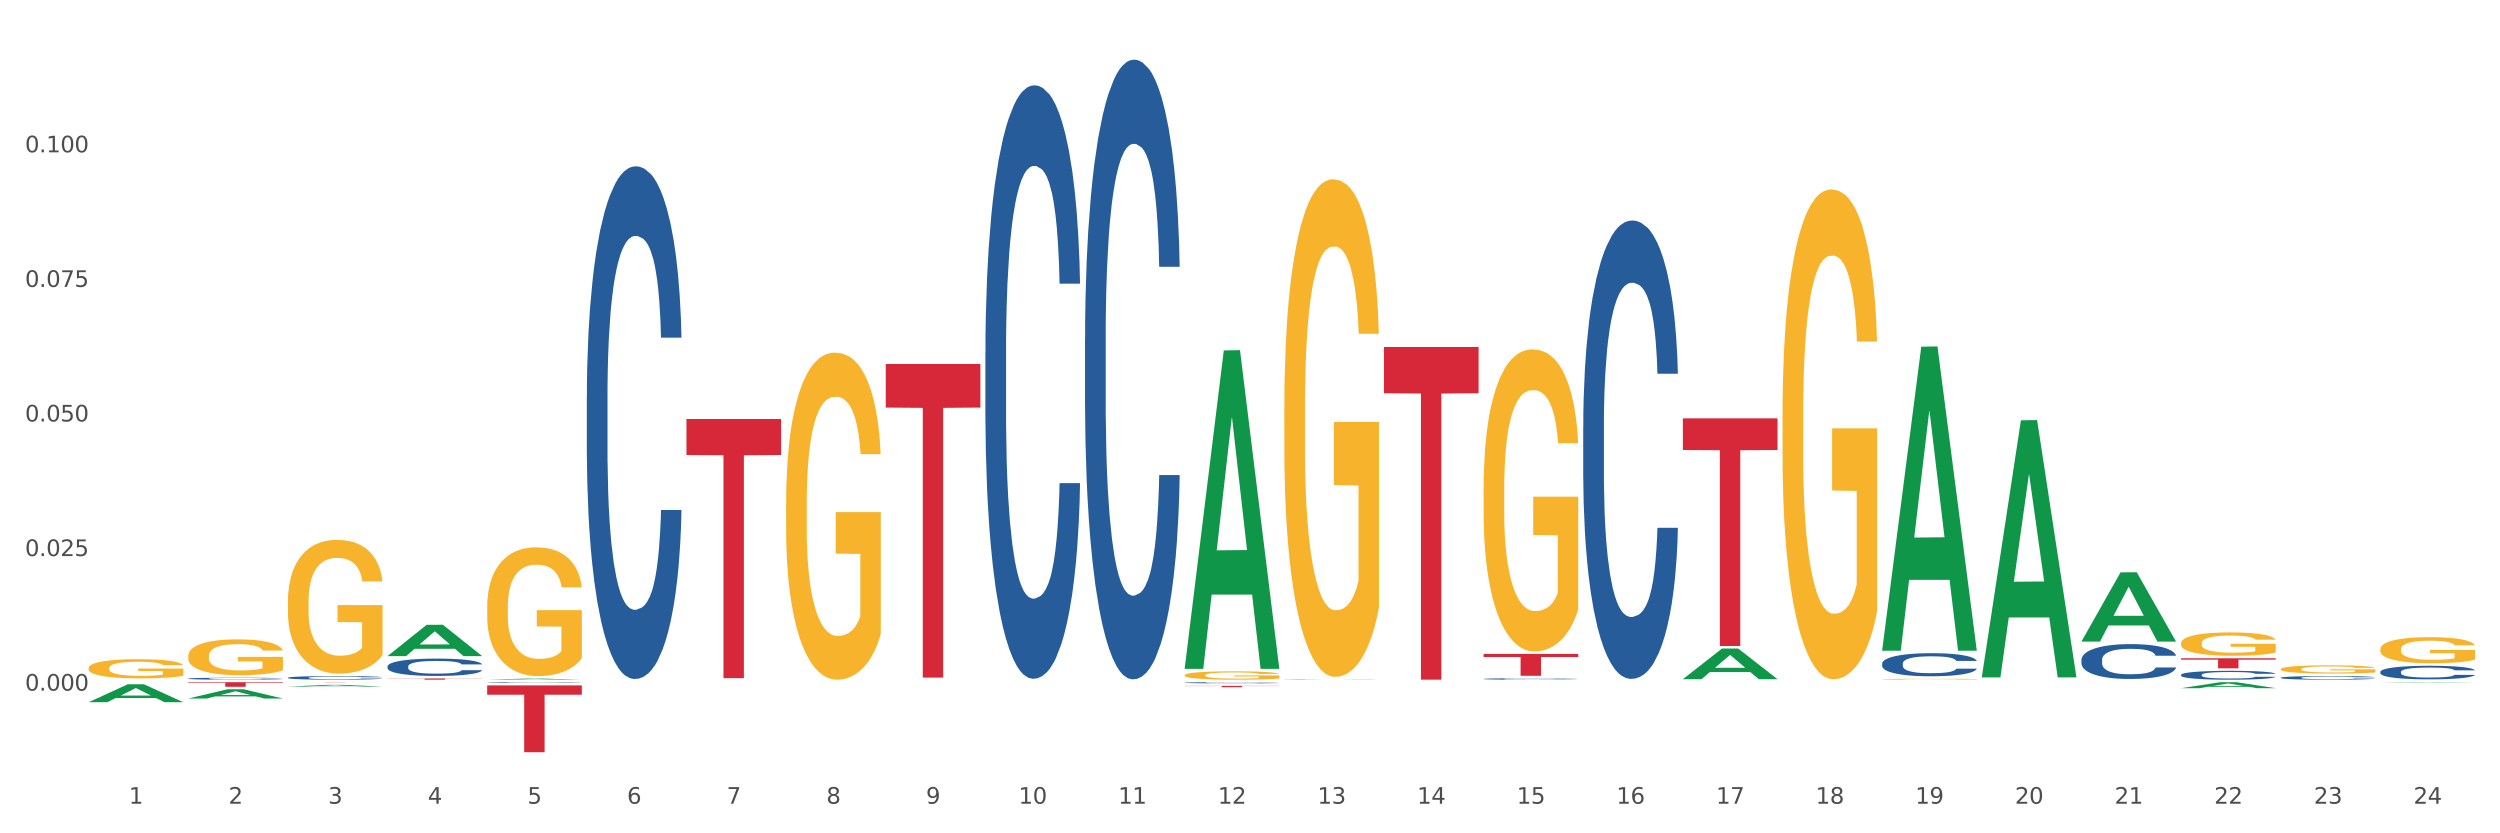 <?xml version="1.0" encoding="utf-8" standalone="no"?>
<!DOCTYPE svg PUBLIC "-//W3C//DTD SVG 1.1//EN"
  "http://www.w3.org/Graphics/SVG/1.1/DTD/svg11.dtd">
<svg xmlns:xlink="http://www.w3.org/1999/xlink" width="1080pt" height="360pt" viewBox="0 0 1080 360" xmlns="http://www.w3.org/2000/svg" version="1.1">
 <rect x="0" y="0" width="1080" height="360" fill="#333333" stroke="none"/>
 <defs>
  <style type="text/css">*{stroke-linejoin: round; stroke-linecap: butt}</style>
 </defs>
 <g id="figure_1">
  <g id="patch_1">
   <path d="M 0 360 
L 1080 360 
L 1080 0 
L 0 0 
z
" style="fill: #ffffff; stroke: #ffffff; stroke-linejoin: miter"/>
  </g>
  <g id="axes_1">
   <g id="matplotlib.axis_1">
    <g id="xtick_1">
     <g id="text_1">
      <!-- 1 -->
      <g style="fill: #4d4d4d" transform="translate(55.675 347.204) scale(0.096 -0.096)">
       <defs>
        <path id="DejaVuSans-31" d="M 794 531 
L 1825 531 
L 1825 4091 
L 703 3866 
L 703 4441 
L 1819 4666 
L 2450 4666 
L 2450 531 
L 3481 531 
L 3481 0 
L 794 0 
L 794 531 
z
" transform="scale(0.016)"/>
       </defs>
       <use xlink:href="#DejaVuSans-31"/>
      </g>
     </g>
    </g>
    <g id="xtick_2">
     <g id="text_2">
      <!-- 2 -->
      <g style="fill: #4d4d4d" transform="translate(98.72 347.204) scale(0.096 -0.096)">
       <defs>
        <path id="DejaVuSans-32" d="M 1228 531 
L 3431 531 
L 3431 0 
L 469 0 
L 469 531 
Q 828 903 1448 1529 
Q 2069 2156 2228 2338 
Q 2531 2678 2651 2914 
Q 2772 3150 2772 3378 
Q 2772 3750 2511 3984 
Q 2250 4219 1831 4219 
Q 1534 4219 1204 4116 
Q 875 4013 500 3803 
L 500 4441 
Q 881 4594 1212 4672 
Q 1544 4750 1819 4750 
Q 2544 4750 2975 4387 
Q 3406 4025 3406 3419 
Q 3406 3131 3298 2873 
Q 3191 2616 2906 2266 
Q 2828 2175 2409 1742 
Q 1991 1309 1228 531 
z
" transform="scale(0.016)"/>
       </defs>
       <use xlink:href="#DejaVuSans-32"/>
      </g>
     </g>
    </g>
    <g id="xtick_3">
     <g id="text_3">
      <!-- 3 -->
      <g style="fill: #4d4d4d" transform="translate(141.764 347.204) scale(0.096 -0.096)">
       <defs>
        <path id="DejaVuSans-33" d="M 2597 2516 
Q 3050 2419 3304 2112 
Q 3559 1806 3559 1356 
Q 3559 666 3084 287 
Q 2609 -91 1734 -91 
Q 1441 -91 1130 -33 
Q 819 25 488 141 
L 488 750 
Q 750 597 1062 519 
Q 1375 441 1716 441 
Q 2309 441 2620 675 
Q 2931 909 2931 1356 
Q 2931 1769 2642 2001 
Q 2353 2234 1838 2234 
L 1294 2234 
L 1294 2753 
L 1863 2753 
Q 2328 2753 2575 2939 
Q 2822 3125 2822 3475 
Q 2822 3834 2567 4026 
Q 2313 4219 1838 4219 
Q 1578 4219 1281 4162 
Q 984 4106 628 3988 
L 628 4550 
Q 988 4650 1302 4700 
Q 1616 4750 1894 4750 
Q 2613 4750 3031 4423 
Q 3450 4097 3450 3541 
Q 3450 3153 3228 2886 
Q 3006 2619 2597 2516 
z
" transform="scale(0.016)"/>
       </defs>
       <use xlink:href="#DejaVuSans-33"/>
      </g>
     </g>
    </g>
    <g id="xtick_4">
     <g id="text_4">
      <!-- 4 -->
      <g style="fill: #4d4d4d" transform="translate(184.809 347.204) scale(0.096 -0.096)">
       <defs>
        <path id="DejaVuSans-34" d="M 2419 4116 
L 825 1625 
L 2419 1625 
L 2419 4116 
z
M 2253 4666 
L 3047 4666 
L 3047 1625 
L 3713 1625 
L 3713 1100 
L 3047 1100 
L 3047 0 
L 2419 0 
L 2419 1100 
L 313 1100 
L 313 1709 
L 2253 4666 
z
" transform="scale(0.016)"/>
       </defs>
       <use xlink:href="#DejaVuSans-34"/>
      </g>
     </g>
    </g>
    <g id="xtick_5">
     <g id="text_5">
      <!-- 5 -->
      <g style="fill: #4d4d4d" transform="translate(227.853 347.204) scale(0.096 -0.096)">
       <defs>
        <path id="DejaVuSans-35" d="M 691 4666 
L 3169 4666 
L 3169 4134 
L 1269 4134 
L 1269 2991 
Q 1406 3038 1543 3061 
Q 1681 3084 1819 3084 
Q 2600 3084 3056 2656 
Q 3513 2228 3513 1497 
Q 3513 744 3044 326 
Q 2575 -91 1722 -91 
Q 1428 -91 1123 -41 
Q 819 9 494 109 
L 494 744 
Q 775 591 1075 516 
Q 1375 441 1709 441 
Q 2250 441 2565 725 
Q 2881 1009 2881 1497 
Q 2881 1984 2565 2268 
Q 2250 2553 1709 2553 
Q 1456 2553 1204 2497 
Q 953 2441 691 2322 
L 691 4666 
z
" transform="scale(0.016)"/>
       </defs>
       <use xlink:href="#DejaVuSans-35"/>
      </g>
     </g>
    </g>
    <g id="xtick_6">
     <g id="text_6">
      <!-- 6 -->
      <g style="fill: #4d4d4d" transform="translate(270.898 347.204) scale(0.096 -0.096)">
       <defs>
        <path id="DejaVuSans-36" d="M 2113 2584 
Q 1688 2584 1439 2293 
Q 1191 2003 1191 1497 
Q 1191 994 1439 701 
Q 1688 409 2113 409 
Q 2538 409 2786 701 
Q 3034 994 3034 1497 
Q 3034 2003 2786 2293 
Q 2538 2584 2113 2584 
z
M 3366 4563 
L 3366 3988 
Q 3128 4100 2886 4159 
Q 2644 4219 2406 4219 
Q 1781 4219 1451 3797 
Q 1122 3375 1075 2522 
Q 1259 2794 1537 2939 
Q 1816 3084 2150 3084 
Q 2853 3084 3261 2657 
Q 3669 2231 3669 1497 
Q 3669 778 3244 343 
Q 2819 -91 2113 -91 
Q 1303 -91 875 529 
Q 447 1150 447 2328 
Q 447 3434 972 4092 
Q 1497 4750 2381 4750 
Q 2619 4750 2861 4703 
Q 3103 4656 3366 4563 
z
" transform="scale(0.016)"/>
       </defs>
       <use xlink:href="#DejaVuSans-36"/>
      </g>
     </g>
    </g>
    <g id="xtick_7">
     <g id="text_7">
      <!-- 7 -->
      <g style="fill: #4d4d4d" transform="translate(313.942 347.204) scale(0.096 -0.096)">
       <defs>
        <path id="DejaVuSans-37" d="M 525 4666 
L 3525 4666 
L 3525 4397 
L 1831 0 
L 1172 0 
L 2766 4134 
L 525 4134 
L 525 4666 
z
" transform="scale(0.016)"/>
       </defs>
       <use xlink:href="#DejaVuSans-37"/>
      </g>
     </g>
    </g>
    <g id="xtick_8">
     <g id="text_8">
      <!-- 8 -->
      <g style="fill: #4d4d4d" transform="translate(356.987 347.204) scale(0.096 -0.096)">
       <defs>
        <path id="DejaVuSans-38" d="M 2034 2216 
Q 1584 2216 1326 1975 
Q 1069 1734 1069 1313 
Q 1069 891 1326 650 
Q 1584 409 2034 409 
Q 2484 409 2743 651 
Q 3003 894 3003 1313 
Q 3003 1734 2745 1975 
Q 2488 2216 2034 2216 
z
M 1403 2484 
Q 997 2584 770 2862 
Q 544 3141 544 3541 
Q 544 4100 942 4425 
Q 1341 4750 2034 4750 
Q 2731 4750 3128 4425 
Q 3525 4100 3525 3541 
Q 3525 3141 3298 2862 
Q 3072 2584 2669 2484 
Q 3125 2378 3379 2068 
Q 3634 1759 3634 1313 
Q 3634 634 3220 271 
Q 2806 -91 2034 -91 
Q 1263 -91 848 271 
Q 434 634 434 1313 
Q 434 1759 690 2068 
Q 947 2378 1403 2484 
z
M 1172 3481 
Q 1172 3119 1398 2916 
Q 1625 2713 2034 2713 
Q 2441 2713 2670 2916 
Q 2900 3119 2900 3481 
Q 2900 3844 2670 4047 
Q 2441 4250 2034 4250 
Q 1625 4250 1398 4047 
Q 1172 3844 1172 3481 
z
" transform="scale(0.016)"/>
       </defs>
       <use xlink:href="#DejaVuSans-38"/>
      </g>
     </g>
    </g>
    <g id="xtick_9">
     <g id="text_9">
      <!-- 9 -->
      <g style="fill: #4d4d4d" transform="translate(400.032 347.204) scale(0.096 -0.096)">
       <defs>
        <path id="DejaVuSans-39" d="M 703 97 
L 703 672 
Q 941 559 1184 500 
Q 1428 441 1663 441 
Q 2288 441 2617 861 
Q 2947 1281 2994 2138 
Q 2813 1869 2534 1725 
Q 2256 1581 1919 1581 
Q 1219 1581 811 2004 
Q 403 2428 403 3163 
Q 403 3881 828 4315 
Q 1253 4750 1959 4750 
Q 2769 4750 3195 4129 
Q 3622 3509 3622 2328 
Q 3622 1225 3098 567 
Q 2575 -91 1691 -91 
Q 1453 -91 1209 -44 
Q 966 3 703 97 
z
M 1959 2075 
Q 2384 2075 2632 2365 
Q 2881 2656 2881 3163 
Q 2881 3666 2632 3958 
Q 2384 4250 1959 4250 
Q 1534 4250 1286 3958 
Q 1038 3666 1038 3163 
Q 1038 2656 1286 2365 
Q 1534 2075 1959 2075 
z
" transform="scale(0.016)"/>
       </defs>
       <use xlink:href="#DejaVuSans-39"/>
      </g>
     </g>
    </g>
    <g id="xtick_10">
     <g id="text_10">
      <!-- 10 -->
      <g style="fill: #4d4d4d" transform="translate(440.022 347.204) scale(0.096 -0.096)">
       <defs>
        <path id="DejaVuSans-30" d="M 2034 4250 
Q 1547 4250 1301 3770 
Q 1056 3291 1056 2328 
Q 1056 1369 1301 889 
Q 1547 409 2034 409 
Q 2525 409 2770 889 
Q 3016 1369 3016 2328 
Q 3016 3291 2770 3770 
Q 2525 4250 2034 4250 
z
M 2034 4750 
Q 2819 4750 3233 4129 
Q 3647 3509 3647 2328 
Q 3647 1150 3233 529 
Q 2819 -91 2034 -91 
Q 1250 -91 836 529 
Q 422 1150 422 2328 
Q 422 3509 836 4129 
Q 1250 4750 2034 4750 
z
" transform="scale(0.016)"/>
       </defs>
       <use xlink:href="#DejaVuSans-31"/>
       <use xlink:href="#DejaVuSans-30" transform="translate(63.623 0)"/>
      </g>
     </g>
    </g>
    <g id="xtick_11">
     <g id="text_11">
      <!-- 11 -->
      <g style="fill: #4d4d4d" transform="translate(483.067 347.204) scale(0.096 -0.096)">
       <use xlink:href="#DejaVuSans-31"/>
       <use xlink:href="#DejaVuSans-31" transform="translate(63.623 0)"/>
      </g>
     </g>
    </g>
    <g id="xtick_12">
     <g id="text_12">
      <!-- 12 -->
      <g style="fill: #4d4d4d" transform="translate(526.111 347.204) scale(0.096 -0.096)">
       <use xlink:href="#DejaVuSans-31"/>
       <use xlink:href="#DejaVuSans-32" transform="translate(63.623 0)"/>
      </g>
     </g>
    </g>
    <g id="xtick_13">
     <g id="text_13">
      <!-- 13 -->
      <g style="fill: #4d4d4d" transform="translate(569.156 347.204) scale(0.096 -0.096)">
       <use xlink:href="#DejaVuSans-31"/>
       <use xlink:href="#DejaVuSans-33" transform="translate(63.623 0)"/>
      </g>
     </g>
    </g>
    <g id="xtick_14">
     <g id="text_14">
      <!-- 14 -->
      <g style="fill: #4d4d4d" transform="translate(612.2 347.204) scale(0.096 -0.096)">
       <use xlink:href="#DejaVuSans-31"/>
       <use xlink:href="#DejaVuSans-34" transform="translate(63.623 0)"/>
      </g>
     </g>
    </g>
    <g id="xtick_15">
     <g id="text_15">
      <!-- 15 -->
      <g style="fill: #4d4d4d" transform="translate(655.245 347.204) scale(0.096 -0.096)">
       <use xlink:href="#DejaVuSans-31"/>
       <use xlink:href="#DejaVuSans-35" transform="translate(63.623 0)"/>
      </g>
     </g>
    </g>
    <g id="xtick_16">
     <g id="text_16">
      <!-- 16 -->
      <g style="fill: #4d4d4d" transform="translate(698.289 347.204) scale(0.096 -0.096)">
       <use xlink:href="#DejaVuSans-31"/>
       <use xlink:href="#DejaVuSans-36" transform="translate(63.623 0)"/>
      </g>
     </g>
    </g>
    <g id="xtick_17">
     <g id="text_17">
      <!-- 17 -->
      <g style="fill: #4d4d4d" transform="translate(741.334 347.204) scale(0.096 -0.096)">
       <use xlink:href="#DejaVuSans-31"/>
       <use xlink:href="#DejaVuSans-37" transform="translate(63.623 0)"/>
      </g>
     </g>
    </g>
    <g id="xtick_18">
     <g id="text_18">
      <!-- 18 -->
      <g style="fill: #4d4d4d" transform="translate(784.379 347.204) scale(0.096 -0.096)">
       <use xlink:href="#DejaVuSans-31"/>
       <use xlink:href="#DejaVuSans-38" transform="translate(63.623 0)"/>
      </g>
     </g>
    </g>
    <g id="xtick_19">
     <g id="text_19">
      <!-- 19 -->
      <g style="fill: #4d4d4d" transform="translate(827.423 347.204) scale(0.096 -0.096)">
       <use xlink:href="#DejaVuSans-31"/>
       <use xlink:href="#DejaVuSans-39" transform="translate(63.623 0)"/>
      </g>
     </g>
    </g>
    <g id="xtick_20">
     <g id="text_20">
      <!-- 20 -->
      <g style="fill: #4d4d4d" transform="translate(870.468 347.204) scale(0.096 -0.096)">
       <use xlink:href="#DejaVuSans-32"/>
       <use xlink:href="#DejaVuSans-30" transform="translate(63.623 0)"/>
      </g>
     </g>
    </g>
    <g id="xtick_21">
     <g id="text_21">
      <!-- 21 -->
      <g style="fill: #4d4d4d" transform="translate(913.512 347.204) scale(0.096 -0.096)">
       <use xlink:href="#DejaVuSans-32"/>
       <use xlink:href="#DejaVuSans-31" transform="translate(63.623 0)"/>
      </g>
     </g>
    </g>
    <g id="xtick_22">
     <g id="text_22">
      <!-- 22 -->
      <g style="fill: #4d4d4d" transform="translate(956.557 347.204) scale(0.096 -0.096)">
       <use xlink:href="#DejaVuSans-32"/>
       <use xlink:href="#DejaVuSans-32" transform="translate(63.623 0)"/>
      </g>
     </g>
    </g>
    <g id="xtick_23">
     <g id="text_23">
      <!-- 23 -->
      <g style="fill: #4d4d4d" transform="translate(999.601 347.204) scale(0.096 -0.096)">
       <use xlink:href="#DejaVuSans-32"/>
       <use xlink:href="#DejaVuSans-33" transform="translate(63.623 0)"/>
      </g>
     </g>
    </g>
    <g id="xtick_24">
     <g id="text_24">
      <!-- 24 -->
      <g style="fill: #4d4d4d" transform="translate(1042.646 347.204) scale(0.096 -0.096)">
       <use xlink:href="#DejaVuSans-32"/>
       <use xlink:href="#DejaVuSans-34" transform="translate(63.623 0)"/>
      </g>
     </g>
    </g>
    <g id="xtick_25"/>
    <g id="xtick_26"/>
    <g id="xtick_27"/>
    <g id="xtick_28"/>
    <g id="xtick_29"/>
    <g id="xtick_30"/>
    <g id="xtick_31"/>
    <g id="xtick_32"/>
    <g id="xtick_33"/>
    <g id="xtick_34"/>
    <g id="xtick_35"/>
    <g id="xtick_36"/>
    <g id="xtick_37"/>
    <g id="xtick_38"/>
    <g id="xtick_39"/>
    <g id="xtick_40"/>
    <g id="xtick_41"/>
    <g id="xtick_42"/>
    <g id="xtick_43"/>
    <g id="xtick_44"/>
    <g id="xtick_45"/>
    <g id="xtick_46"/>
    <g id="xtick_47"/>
   </g>
   <g id="matplotlib.axis_2">
    <g id="ytick_1">
     <g id="text_25">
      <!-- 0.000 -->
      <g style="fill: #4d4d4d" transform="translate(10.8 298.353) scale(0.096 -0.096)">
       <defs>
        <path id="DejaVuSans-2e" d="M 684 794 
L 1344 794 
L 1344 0 
L 684 0 
L 684 794 
z
" transform="scale(0.016)"/>
       </defs>
       <use xlink:href="#DejaVuSans-30"/>
       <use xlink:href="#DejaVuSans-2e" transform="translate(63.623 0)"/>
       <use xlink:href="#DejaVuSans-30" transform="translate(95.41 0)"/>
       <use xlink:href="#DejaVuSans-30" transform="translate(159.033 0)"/>
       <use xlink:href="#DejaVuSans-30" transform="translate(222.656 0)"/>
      </g>
     </g>
    </g>
    <g id="ytick_2">
     <g id="text_26">
      <!-- 0.025 -->
      <g style="fill: #4d4d4d" transform="translate(10.8 240.217) scale(0.096 -0.096)">
       <use xlink:href="#DejaVuSans-30"/>
       <use xlink:href="#DejaVuSans-2e" transform="translate(63.623 0)"/>
       <use xlink:href="#DejaVuSans-30" transform="translate(95.41 0)"/>
       <use xlink:href="#DejaVuSans-32" transform="translate(159.033 0)"/>
       <use xlink:href="#DejaVuSans-35" transform="translate(222.656 0)"/>
      </g>
     </g>
    </g>
    <g id="ytick_3">
     <g id="text_27">
      <!-- 0.050 -->
      <g style="fill: #4d4d4d" transform="translate(10.8 182.08) scale(0.096 -0.096)">
       <use xlink:href="#DejaVuSans-30"/>
       <use xlink:href="#DejaVuSans-2e" transform="translate(63.623 0)"/>
       <use xlink:href="#DejaVuSans-30" transform="translate(95.41 0)"/>
       <use xlink:href="#DejaVuSans-35" transform="translate(159.033 0)"/>
       <use xlink:href="#DejaVuSans-30" transform="translate(222.656 0)"/>
      </g>
     </g>
    </g>
    <g id="ytick_4">
     <g id="text_28">
      <!-- 0.075 -->
      <g style="fill: #4d4d4d" transform="translate(10.8 123.944) scale(0.096 -0.096)">
       <use xlink:href="#DejaVuSans-30"/>
       <use xlink:href="#DejaVuSans-2e" transform="translate(63.623 0)"/>
       <use xlink:href="#DejaVuSans-30" transform="translate(95.41 0)"/>
       <use xlink:href="#DejaVuSans-37" transform="translate(159.033 0)"/>
       <use xlink:href="#DejaVuSans-35" transform="translate(222.656 0)"/>
      </g>
     </g>
    </g>
    <g id="ytick_5">
     <g id="text_29">
      <!-- 0.100 -->
      <g style="fill: #4d4d4d" transform="translate(10.8 65.808) scale(0.096 -0.096)">
       <use xlink:href="#DejaVuSans-30"/>
       <use xlink:href="#DejaVuSans-2e" transform="translate(63.623 0)"/>
       <use xlink:href="#DejaVuSans-31" transform="translate(95.41 0)"/>
       <use xlink:href="#DejaVuSans-30" transform="translate(159.033 0)"/>
       <use xlink:href="#DejaVuSans-30" transform="translate(222.656 0)"/>
      </g>
     </g>
    </g>
    <g id="ytick_6"/>
    <g id="ytick_7"/>
    <g id="ytick_8"/>
    <g id="ytick_9"/>
    <g id="ytick_10"/>
    <g id="ytick_11"/>
   </g>
   <g id="PolyCollection_1">
    <path d="M 38.283 303.348 
L 38.325 303.341 
L 55.188 295.616 
L 62.186 295.609 
L 79.175 303.362 
L 71.081 303.362 
L 67.414 301.557 
L 50.003 301.557 
L 49.876 301.586 
L 46.335 303.362 
L 38.283 303.362 
L 38.283 303.348 
L 52.195 300.48 
L 65.221 300.472 
L 58.771 297.262 
L 58.687 297.247 
L 58.603 297.269 
L 52.153 300.472 
L 52.195 300.48 
L 38.283 303.348 
z
" clip-path="url(#pff055550c0)" style="fill: #109648"/>
    <path d="M 468.729 146.059 
L 468.777 145.815 
L 468.777 138.968 
L 468.922 129.677 
L 469.454 112.561 
L 470.13 99.602 
L 471.29 84.442 
L 471.919 78.085 
L 472.74 70.994 
L 474.432 59.502 
L 476.366 49.722 
L 477.719 44.342 
L 478.734 40.919 
L 481.006 34.806 
L 482.311 32.117 
L 483.664 29.916 
L 484.824 28.449 
L 486.758 26.738 
L 488.305 26.004 
L 490.093 25.759 
L 491.591 26.004 
L 493.573 26.982 
L 496.473 29.916 
L 497.585 31.628 
L 499.084 34.562 
L 500.63 38.474 
L 501.887 42.386 
L 503.337 48.01 
L 504.836 55.345 
L 506.286 64.637 
L 507.301 73.195 
L 508.122 82.242 
L 508.847 93.245 
L 509.379 105.226 
L 509.621 115.251 
L 500.775 115.251 
L 500.534 106.204 
L 500.05 96.423 
L 499.567 89.822 
L 499.035 84.442 
L 498.214 78.33 
L 497.488 74.417 
L 496.28 69.772 
L 495.168 66.837 
L 494.25 65.126 
L 493.138 63.659 
L 490.77 62.192 
L 489.078 62.192 
L 488.015 62.681 
L 486.71 63.903 
L 485.598 65.615 
L 484.293 68.549 
L 483.278 71.728 
L 482.263 75.884 
L 481.683 78.819 
L 480.813 84.198 
L 480.232 88.599 
L 479.459 96.179 
L 479.024 101.558 
L 478.251 115.495 
L 477.912 125.765 
L 477.767 132.856 
L 477.671 140.68 
L 477.671 178.824 
L 477.961 195.94 
L 478.202 203.275 
L 478.589 211.588 
L 479.314 222.347 
L 480.378 232.861 
L 481.489 240.441 
L 482.408 245.087 
L 483.278 248.51 
L 484.148 251.199 
L 485.211 253.644 
L 486.081 255.111 
L 487.386 256.579 
L 488.933 257.312 
L 490.141 257.312 
L 492.607 256.09 
L 493.718 254.867 
L 494.782 253.155 
L 495.942 250.466 
L 496.86 247.532 
L 497.392 245.331 
L 498.262 240.685 
L 498.939 235.795 
L 499.519 230.171 
L 499.905 225.281 
L 500.34 217.946 
L 500.679 209.632 
L 500.775 205.231 
L 509.621 205.231 
L 509.427 214.034 
L 509.089 222.591 
L 508.412 234.083 
L 507.881 240.685 
L 507.059 248.754 
L 506.189 255.601 
L 504.981 263.18 
L 503.869 268.804 
L 502.709 273.694 
L 501.452 278.096 
L 499.18 284.208 
L 498.359 285.92 
L 496.618 288.854 
L 495.265 290.566 
L 493.283 292.277 
L 491.253 293.255 
L 489.126 293.5 
L 487.241 293.011 
L 485.163 291.544 
L 483.858 290.077 
L 482.408 287.876 
L 480.716 284.453 
L 479.121 280.296 
L 477.622 275.406 
L 476.221 269.782 
L 474.916 263.425 
L 473.224 252.911 
L 471.967 242.641 
L 471.049 233.105 
L 470.42 225.037 
L 469.792 214.767 
L 469.454 207.676 
L 468.922 190.56 
L 468.729 174.667 
L 468.729 146.059 
z
" clip-path="url(#pff055550c0)" style="fill: #255c99"/>
    <path d="M 38.283 288.604 
L 38.331 288.597 
L 38.331 288.324 
L 38.428 288.09 
L 38.911 287.522 
L 39.635 287.053 
L 40.166 286.803 
L 40.697 286.599 
L 41.325 286.395 
L 42.097 286.183 
L 43.497 285.873 
L 44.366 285.714 
L 45.428 285.547 
L 47.359 285.305 
L 48.76 285.169 
L 50.208 285.056 
L 52.574 284.919 
L 54.119 284.859 
L 55.76 284.814 
L 57.739 284.783 
L 59.236 284.776 
L 62.519 284.798 
L 65.319 284.867 
L 66.671 284.919 
L 68.409 285.01 
L 69.326 285.071 
L 70.823 285.192 
L 72.368 285.351 
L 73.43 285.487 
L 75.023 285.744 
L 76.23 286.001 
L 77.341 286.319 
L 77.92 286.539 
L 78.355 286.743 
L 78.741 286.977 
L 79.127 287.348 
L 70.437 287.348 
L 70.099 287.083 
L 69.568 286.834 
L 68.795 286.592 
L 68.119 286.44 
L 66.961 286.251 
L 65.899 286.13 
L 64.788 286.039 
L 63.436 285.964 
L 62.374 285.926 
L 60.878 285.896 
L 57.933 285.903 
L 55.953 285.964 
L 54.601 286.039 
L 53.732 286.107 
L 52.96 286.183 
L 52.091 286.289 
L 51.077 286.448 
L 50.353 286.592 
L 49.629 286.773 
L 49.049 286.955 
L 48.518 287.167 
L 48.084 287.394 
L 47.746 287.628 
L 47.456 287.916 
L 47.215 288.392 
L 47.215 289.429 
L 47.311 289.663 
L 47.553 289.974 
L 47.842 290.208 
L 48.325 290.488 
L 48.76 290.677 
L 49.58 290.95 
L 50.498 291.177 
L 51.222 291.32 
L 51.946 291.442 
L 53.201 291.608 
L 54.601 291.744 
L 55.808 291.827 
L 57.45 291.903 
L 58.56 291.933 
L 59.526 291.948 
L 61.891 291.948 
L 63.581 291.926 
L 65.464 291.873 
L 66.912 291.805 
L 68.119 291.721 
L 69.471 291.585 
L 70.34 291.457 
L 70.34 289.875 
L 59.719 289.868 
L 59.719 288.816 
L 79.175 288.816 
L 79.175 291.903 
L 78.355 292.062 
L 77.437 292.206 
L 76.472 292.334 
L 75.023 292.493 
L 73.285 292.645 
L 71.74 292.75 
L 70.099 292.841 
L 68.168 292.925 
L 65.657 293 
L 64.112 293.03 
L 62.181 293.053 
L 59.912 293.061 
L 57.933 293.046 
L 56.001 293.008 
L 53.974 292.94 
L 51.994 292.841 
L 50.498 292.743 
L 49.001 292.622 
L 47.408 292.463 
L 46.152 292.312 
L 45.187 292.175 
L 44.125 292.001 
L 42.966 291.774 
L 42.097 291.57 
L 41.325 291.358 
L 40.504 291.086 
L 39.924 290.851 
L 39.345 290.556 
L 39.007 290.337 
L 38.621 289.996 
L 38.331 289.52 
L 38.283 288.604 
z
" clip-path="url(#pff055550c0)" style="fill: #f7b32b"/>
    <path d="M 253.506 171.364 
L 253.554 171.161 
L 253.554 165.497 
L 253.699 157.81 
L 254.231 143.65 
L 254.908 132.928 
L 256.068 120.386 
L 256.696 115.126 
L 257.518 109.26 
L 259.209 99.752 
L 261.143 91.66 
L 262.496 87.21 
L 263.511 84.378 
L 265.783 79.32 
L 267.088 77.095 
L 268.442 75.274 
L 269.602 74.061 
L 271.535 72.645 
L 273.082 72.038 
L 274.87 71.835 
L 276.369 72.038 
L 278.351 72.847 
L 281.251 75.274 
L 282.362 76.69 
L 283.861 79.118 
L 285.408 82.355 
L 286.664 85.591 
L 288.114 90.244 
L 289.613 96.313 
L 291.063 104 
L 292.078 111.08 
L 292.9 118.565 
L 293.625 127.668 
L 294.156 137.581 
L 294.398 145.875 
L 285.553 145.875 
L 285.311 138.39 
L 284.828 130.298 
L 284.344 124.836 
L 283.812 120.386 
L 282.991 115.328 
L 282.266 112.092 
L 281.057 108.248 
L 279.946 105.821 
L 279.027 104.405 
L 277.915 103.191 
L 275.547 101.977 
L 273.855 101.977 
L 272.792 102.382 
L 271.487 103.393 
L 270.375 104.809 
L 269.07 107.237 
L 268.055 109.867 
L 267.04 113.306 
L 266.46 115.733 
L 265.59 120.184 
L 265.01 123.825 
L 264.236 130.096 
L 263.801 134.546 
L 263.028 146.077 
L 262.69 154.573 
L 262.545 160.44 
L 262.448 166.913 
L 262.448 198.471 
L 262.738 212.632 
L 262.98 218.7 
L 263.366 225.578 
L 264.091 234.479 
L 265.155 243.178 
L 266.266 249.449 
L 267.185 253.292 
L 268.055 256.125 
L 268.925 258.35 
L 269.988 260.373 
L 270.858 261.586 
L 272.163 262.8 
L 273.71 263.407 
L 274.919 263.407 
L 277.384 262.396 
L 278.496 261.384 
L 279.559 259.968 
L 280.719 257.743 
L 281.637 255.315 
L 282.169 253.495 
L 283.039 249.651 
L 283.716 245.605 
L 284.296 240.953 
L 284.683 236.907 
L 285.118 230.838 
L 285.456 223.96 
L 285.553 220.319 
L 294.398 220.319 
L 294.205 227.601 
L 293.866 234.681 
L 293.19 244.189 
L 292.658 249.651 
L 291.836 256.327 
L 290.966 261.991 
L 289.758 268.262 
L 288.646 272.915 
L 287.486 276.961 
L 286.229 280.602 
L 283.957 285.659 
L 283.136 287.075 
L 281.396 289.503 
L 280.042 290.919 
L 278.06 292.335 
L 276.03 293.144 
L 273.904 293.347 
L 272.018 292.942 
L 269.94 291.728 
L 268.635 290.514 
L 267.185 288.694 
L 265.493 285.862 
L 263.898 282.423 
L 262.4 278.377 
L 260.998 273.724 
L 259.693 268.464 
L 258.001 259.766 
L 256.744 251.27 
L 255.826 243.38 
L 255.198 236.704 
L 254.569 228.208 
L 254.231 222.342 
L 253.699 208.181 
L 253.506 195.032 
L 253.506 171.364 
z
" clip-path="url(#pff055550c0)" style="fill: #255c99"/>
    <path d="M 210.461 294.85 
L 210.51 294.85 
L 210.51 294.842 
L 210.655 294.83 
L 211.186 294.81 
L 211.863 294.794 
L 213.023 294.776 
L 213.651 294.769 
L 214.473 294.76 
L 216.165 294.746 
L 218.098 294.735 
L 219.452 294.728 
L 220.467 294.724 
L 222.739 294.717 
L 224.044 294.713 
L 225.397 294.711 
L 226.557 294.709 
L 228.491 294.707 
L 230.037 294.706 
L 231.826 294.706 
L 233.324 294.706 
L 235.306 294.707 
L 238.206 294.711 
L 239.318 294.713 
L 240.816 294.716 
L 242.363 294.721 
L 243.62 294.726 
L 245.07 294.733 
L 246.568 294.741 
L 248.018 294.752 
L 249.033 294.763 
L 249.855 294.774 
L 250.58 294.787 
L 251.112 294.801 
L 251.354 294.813 
L 242.508 294.813 
L 242.266 294.802 
L 241.783 294.791 
L 241.3 294.783 
L 240.768 294.776 
L 239.946 294.769 
L 239.221 294.764 
L 238.013 294.759 
L 236.901 294.755 
L 235.983 294.753 
L 234.871 294.751 
L 232.502 294.75 
L 230.811 294.75 
L 229.747 294.75 
L 228.442 294.752 
L 227.33 294.754 
L 226.025 294.757 
L 225.01 294.761 
L 223.995 294.766 
L 223.415 294.769 
L 222.545 294.776 
L 221.965 294.781 
L 221.192 294.79 
L 220.757 294.797 
L 219.983 294.813 
L 219.645 294.826 
L 219.5 294.834 
L 219.403 294.844 
L 219.403 294.889 
L 219.693 294.91 
L 219.935 294.919 
L 220.322 294.929 
L 221.047 294.941 
L 222.11 294.954 
L 223.222 294.963 
L 224.14 294.969 
L 225.01 294.973 
L 225.88 294.976 
L 226.944 294.979 
L 227.814 294.981 
L 229.119 294.982 
L 230.666 294.983 
L 231.874 294.983 
L 234.339 294.982 
L 235.451 294.98 
L 236.514 294.978 
L 237.674 294.975 
L 238.593 294.972 
L 239.125 294.969 
L 239.995 294.963 
L 240.671 294.958 
L 241.251 294.951 
L 241.638 294.945 
L 242.073 294.936 
L 242.411 294.926 
L 242.508 294.921 
L 251.354 294.921 
L 251.16 294.931 
L 250.822 294.942 
L 250.145 294.955 
L 249.613 294.963 
L 248.792 294.973 
L 247.922 294.981 
L 246.713 294.99 
L 245.602 294.997 
L 244.441 295.003 
L 243.185 295.008 
L 240.913 295.016 
L 240.091 295.018 
L 238.351 295.021 
L 236.998 295.023 
L 235.016 295.025 
L 232.986 295.026 
L 230.859 295.027 
L 228.974 295.026 
L 226.895 295.024 
L 225.59 295.023 
L 224.14 295.02 
L 222.449 295.016 
L 220.853 295.011 
L 219.355 295.005 
L 217.953 294.998 
L 216.648 294.991 
L 214.956 294.978 
L 213.7 294.966 
L 212.781 294.954 
L 212.153 294.945 
L 211.525 294.932 
L 211.186 294.924 
L 210.655 294.903 
L 210.461 294.884 
L 210.461 294.85 
z
" clip-path="url(#pff055550c0)" style="fill: #255c99"/>
    <path d="M 167.417 287.882 
L 167.465 287.875 
L 167.465 287.683 
L 167.61 287.423 
L 168.142 286.945 
L 168.818 286.582 
L 169.978 286.158 
L 170.607 285.98 
L 171.429 285.781 
L 173.12 285.46 
L 175.054 285.186 
L 176.407 285.036 
L 177.422 284.94 
L 179.694 284.769 
L 180.999 284.694 
L 182.353 284.632 
L 183.513 284.591 
L 185.446 284.543 
L 186.993 284.522 
L 188.781 284.516 
L 190.28 284.522 
L 192.261 284.55 
L 195.162 284.632 
L 196.273 284.68 
L 197.772 284.762 
L 199.318 284.871 
L 200.575 284.981 
L 202.025 285.138 
L 203.524 285.344 
L 204.974 285.603 
L 205.989 285.843 
L 206.811 286.096 
L 207.536 286.404 
L 208.067 286.739 
L 208.309 287.02 
L 199.463 287.02 
L 199.222 286.767 
L 198.738 286.493 
L 198.255 286.308 
L 197.723 286.158 
L 196.902 285.987 
L 196.177 285.877 
L 194.968 285.747 
L 193.856 285.665 
L 192.938 285.617 
L 191.826 285.576 
L 189.458 285.535 
L 187.766 285.535 
L 186.703 285.549 
L 185.398 285.583 
L 184.286 285.631 
L 182.981 285.713 
L 181.966 285.802 
L 180.951 285.918 
L 180.371 286 
L 179.501 286.151 
L 178.921 286.274 
L 178.147 286.486 
L 177.712 286.637 
L 176.939 287.027 
L 176.601 287.314 
L 176.456 287.512 
L 176.359 287.731 
L 176.359 288.799 
L 176.649 289.278 
L 176.891 289.483 
L 177.277 289.716 
L 178.002 290.017 
L 179.066 290.311 
L 180.177 290.523 
L 181.096 290.653 
L 181.966 290.749 
L 182.836 290.824 
L 183.899 290.892 
L 184.769 290.933 
L 186.074 290.974 
L 187.621 290.995 
L 188.83 290.995 
L 191.295 290.961 
L 192.406 290.927 
L 193.47 290.879 
L 194.63 290.803 
L 195.548 290.721 
L 196.08 290.66 
L 196.95 290.53 
L 197.627 290.393 
L 198.207 290.236 
L 198.593 290.099 
L 199.028 289.893 
L 199.367 289.661 
L 199.463 289.538 
L 208.309 289.538 
L 208.116 289.784 
L 207.777 290.023 
L 207.101 290.345 
L 206.569 290.53 
L 205.747 290.756 
L 204.877 290.947 
L 203.669 291.159 
L 202.557 291.317 
L 201.397 291.453 
L 200.14 291.577 
L 197.868 291.748 
L 197.047 291.795 
L 195.307 291.878 
L 193.953 291.925 
L 191.971 291.973 
L 189.941 292.001 
L 187.814 292.008 
L 185.929 291.994 
L 183.851 291.953 
L 182.546 291.912 
L 181.096 291.85 
L 179.404 291.754 
L 177.809 291.638 
L 176.31 291.501 
L 174.909 291.344 
L 173.604 291.166 
L 171.912 290.872 
L 170.655 290.584 
L 169.737 290.318 
L 169.108 290.092 
L 168.48 289.804 
L 168.142 289.606 
L 167.61 289.127 
L 167.417 288.682 
L 167.417 287.882 
z
" clip-path="url(#pff055550c0)" style="fill: #255c99"/>
    <path d="M 124.372 292.771 
L 124.42 292.77 
L 124.42 292.73 
L 124.565 292.676 
L 125.097 292.576 
L 125.774 292.5 
L 126.934 292.412 
L 127.562 292.375 
L 128.384 292.334 
L 130.076 292.267 
L 132.009 292.21 
L 133.363 292.178 
L 134.378 292.158 
L 136.649 292.123 
L 137.955 292.107 
L 139.308 292.094 
L 140.468 292.086 
L 142.401 292.076 
L 143.948 292.071 
L 145.737 292.07 
L 147.235 292.071 
L 149.217 292.077 
L 152.117 292.094 
L 153.229 292.104 
L 154.727 292.121 
L 156.274 292.144 
L 157.531 292.167 
L 158.981 292.2 
L 160.479 292.242 
L 161.929 292.297 
L 162.944 292.346 
L 163.766 292.399 
L 164.491 292.463 
L 165.023 292.533 
L 165.264 292.591 
L 156.419 292.591 
L 156.177 292.539 
L 155.694 292.482 
L 155.211 292.443 
L 154.679 292.412 
L 153.857 292.376 
L 153.132 292.354 
L 151.924 292.326 
L 150.812 292.309 
L 149.894 292.299 
L 148.782 292.291 
L 146.413 292.282 
L 144.722 292.282 
L 143.658 292.285 
L 142.353 292.292 
L 141.241 292.302 
L 139.936 292.319 
L 138.921 292.338 
L 137.906 292.362 
L 137.326 292.379 
L 136.456 292.411 
L 135.876 292.436 
L 135.103 292.48 
L 134.668 292.512 
L 133.894 292.593 
L 133.556 292.653 
L 133.411 292.694 
L 133.314 292.74 
L 133.314 292.962 
L 133.604 293.062 
L 133.846 293.104 
L 134.233 293.153 
L 134.958 293.215 
L 136.021 293.277 
L 137.133 293.321 
L 138.051 293.348 
L 138.921 293.368 
L 139.791 293.384 
L 140.855 293.398 
L 141.725 293.406 
L 143.03 293.415 
L 144.577 293.419 
L 145.785 293.419 
L 148.25 293.412 
L 149.362 293.405 
L 150.425 293.395 
L 151.585 293.379 
L 152.504 293.362 
L 153.035 293.349 
L 153.905 293.322 
L 154.582 293.294 
L 155.162 293.261 
L 155.549 293.233 
L 155.984 293.19 
L 156.322 293.141 
L 156.419 293.116 
L 165.264 293.116 
L 165.071 293.167 
L 164.733 293.217 
L 164.056 293.284 
L 163.524 293.322 
L 162.703 293.369 
L 161.833 293.409 
L 160.624 293.453 
L 159.512 293.486 
L 158.352 293.515 
L 157.096 293.54 
L 154.824 293.576 
L 154.002 293.586 
L 152.262 293.603 
L 150.909 293.613 
L 148.927 293.623 
L 146.897 293.629 
L 144.77 293.63 
L 142.885 293.627 
L 140.806 293.619 
L 139.501 293.61 
L 138.051 293.597 
L 136.359 293.577 
L 134.764 293.553 
L 133.266 293.525 
L 131.864 293.492 
L 130.559 293.455 
L 128.867 293.394 
L 127.611 293.334 
L 126.692 293.278 
L 126.064 293.231 
L 125.435 293.171 
L 125.097 293.13 
L 124.565 293.03 
L 124.372 292.938 
L 124.372 292.771 
z
" clip-path="url(#pff055550c0)" style="fill: #255c99"/>
    <path d="M 81.328 293.156 
L 81.376 293.155 
L 81.376 293.133 
L 81.521 293.103 
L 82.053 293.048 
L 82.729 293.006 
L 83.889 292.957 
L 84.518 292.937 
L 85.339 292.914 
L 87.031 292.877 
L 88.965 292.846 
L 90.318 292.828 
L 91.333 292.817 
L 93.605 292.798 
L 94.91 292.789 
L 96.263 292.782 
L 97.423 292.777 
L 99.357 292.772 
L 100.904 292.769 
L 102.692 292.769 
L 104.191 292.769 
L 106.172 292.772 
L 109.072 292.782 
L 110.184 292.787 
L 111.683 292.797 
L 113.229 292.809 
L 114.486 292.822 
L 115.936 292.84 
L 117.435 292.864 
L 118.885 292.894 
L 119.9 292.921 
L 120.721 292.95 
L 121.446 292.986 
L 121.978 293.024 
L 122.22 293.056 
L 113.374 293.056 
L 113.133 293.027 
L 112.649 292.996 
L 112.166 292.975 
L 111.634 292.957 
L 110.813 292.938 
L 110.088 292.925 
L 108.879 292.91 
L 107.767 292.901 
L 106.849 292.895 
L 105.737 292.89 
L 103.369 292.886 
L 101.677 292.886 
L 100.614 292.887 
L 99.309 292.891 
L 98.197 292.897 
L 96.892 292.906 
L 95.877 292.916 
L 94.862 292.93 
L 94.282 292.939 
L 93.412 292.957 
L 92.832 292.971 
L 92.058 292.995 
L 91.623 293.012 
L 90.85 293.057 
L 90.511 293.09 
L 90.366 293.113 
L 90.27 293.138 
L 90.27 293.261 
L 90.56 293.316 
L 90.801 293.34 
L 91.188 293.366 
L 91.913 293.401 
L 92.977 293.435 
L 94.088 293.459 
L 95.007 293.474 
L 95.877 293.485 
L 96.747 293.494 
L 97.81 293.502 
L 98.68 293.507 
L 99.985 293.511 
L 101.532 293.514 
L 102.74 293.514 
L 105.206 293.51 
L 106.317 293.506 
L 107.381 293.5 
L 108.541 293.492 
L 109.459 293.482 
L 109.991 293.475 
L 110.861 293.46 
L 111.538 293.444 
L 112.118 293.426 
L 112.504 293.411 
L 112.939 293.387 
L 113.278 293.36 
L 113.374 293.346 
L 122.22 293.346 
L 122.027 293.374 
L 121.688 293.402 
L 121.011 293.439 
L 120.48 293.46 
L 119.658 293.486 
L 118.788 293.508 
L 117.58 293.533 
L 116.468 293.551 
L 115.308 293.566 
L 114.051 293.581 
L 111.779 293.6 
L 110.958 293.606 
L 109.217 293.615 
L 107.864 293.621 
L 105.882 293.626 
L 103.852 293.629 
L 101.725 293.63 
L 99.84 293.629 
L 97.762 293.624 
L 96.457 293.619 
L 95.007 293.612 
L 93.315 293.601 
L 91.72 293.588 
L 90.221 293.572 
L 88.82 293.554 
L 87.515 293.533 
L 85.823 293.499 
L 84.566 293.466 
L 83.648 293.436 
L 83.019 293.41 
L 82.391 293.377 
L 82.053 293.354 
L 81.521 293.299 
L 81.328 293.248 
L 81.328 293.156 
z
" clip-path="url(#pff055550c0)" style="fill: #255c99"/>
    <path d="M 511.773 294.938 
L 511.821 294.937 
L 511.821 294.924 
L 511.966 294.906 
L 512.498 294.873 
L 513.175 294.848 
L 514.335 294.819 
L 514.963 294.807 
L 515.785 294.793 
L 517.477 294.771 
L 519.41 294.752 
L 520.764 294.742 
L 521.779 294.735 
L 524.05 294.723 
L 525.356 294.718 
L 526.709 294.714 
L 527.869 294.711 
L 529.802 294.708 
L 531.349 294.706 
L 533.138 294.706 
L 534.636 294.706 
L 536.618 294.708 
L 539.518 294.714 
L 540.63 294.717 
L 542.128 294.723 
L 543.675 294.73 
L 544.932 294.738 
L 546.382 294.749 
L 547.88 294.763 
L 549.33 294.781 
L 550.345 294.797 
L 551.167 294.815 
L 551.892 294.836 
L 552.424 294.859 
L 552.665 294.878 
L 543.82 294.878 
L 543.578 294.861 
L 543.095 294.842 
L 542.611 294.829 
L 542.08 294.819 
L 541.258 294.807 
L 540.533 294.8 
L 539.325 294.791 
L 538.213 294.785 
L 537.295 294.782 
L 536.183 294.779 
L 533.814 294.776 
L 532.123 294.776 
L 531.059 294.777 
L 529.754 294.779 
L 528.642 294.783 
L 527.337 294.788 
L 526.322 294.795 
L 525.307 294.803 
L 524.727 294.808 
L 523.857 294.819 
L 523.277 294.827 
L 522.504 294.842 
L 522.069 294.852 
L 521.295 294.879 
L 520.957 294.899 
L 520.812 294.912 
L 520.715 294.928 
L 520.715 295.001 
L 521.005 295.034 
L 521.247 295.048 
L 521.634 295.064 
L 522.359 295.085 
L 523.422 295.105 
L 524.534 295.12 
L 525.452 295.129 
L 526.322 295.135 
L 527.192 295.141 
L 528.256 295.145 
L 529.126 295.148 
L 530.431 295.151 
L 531.978 295.152 
L 533.186 295.152 
L 535.651 295.15 
L 536.763 295.148 
L 537.826 295.144 
L 538.986 295.139 
L 539.905 295.134 
L 540.436 295.129 
L 541.306 295.12 
L 541.983 295.111 
L 542.563 295.1 
L 542.95 295.091 
L 543.385 295.077 
L 543.723 295.06 
L 543.82 295.052 
L 552.665 295.052 
L 552.472 295.069 
L 552.134 295.085 
L 551.457 295.108 
L 550.925 295.12 
L 550.104 295.136 
L 549.234 295.149 
L 548.025 295.164 
L 546.913 295.175 
L 545.753 295.184 
L 544.497 295.193 
L 542.225 295.204 
L 541.403 295.208 
L 539.663 295.213 
L 538.31 295.217 
L 536.328 295.22 
L 534.298 295.222 
L 532.171 295.222 
L 530.286 295.221 
L 528.207 295.218 
L 526.902 295.216 
L 525.452 295.211 
L 523.76 295.205 
L 522.165 295.197 
L 520.667 295.187 
L 519.265 295.177 
L 517.96 295.164 
L 516.268 295.144 
L 515.012 295.124 
L 514.093 295.106 
L 513.465 295.09 
L 512.836 295.07 
L 512.498 295.057 
L 511.966 295.024 
L 511.773 294.993 
L 511.773 294.938 
z
" clip-path="url(#pff055550c0)" style="fill: #255c99"/>
    <path d="M 81.328 294.706 
L 122.22 294.706 
L 122.22 294.982 
L 106.134 294.984 
L 106.134 296.696 
L 97.316 296.696 
L 97.316 294.984 
L 81.328 294.982 
L 81.328 294.708 
L 81.328 294.706 
z
" clip-path="url(#pff055550c0)" style="fill: #d62839"/>
    <path d="M 167.417 293.083 
L 208.309 293.083 
L 208.309 293.159 
L 192.223 293.16 
L 192.223 293.63 
L 183.405 293.63 
L 183.405 293.16 
L 167.417 293.159 
L 167.417 293.084 
L 167.417 293.083 
z
" clip-path="url(#pff055550c0)" style="fill: #d62839"/>
    <path d="M 210.461 296.102 
L 251.354 296.102 
L 251.354 300.111 
L 235.268 300.138 
L 235.268 324.95 
L 226.45 324.95 
L 226.45 300.138 
L 210.461 300.111 
L 210.461 296.13 
L 210.461 296.102 
z
" clip-path="url(#pff055550c0)" style="fill: #d62839"/>
    <path d="M 296.55 181.007 
L 337.443 181.007 
L 337.443 196.563 
L 321.357 196.669 
L 321.357 292.949 
L 312.539 292.949 
L 312.539 196.669 
L 296.55 196.563 
L 296.55 181.112 
L 296.55 181.007 
z
" clip-path="url(#pff055550c0)" style="fill: #d62839"/>
    <path d="M 382.639 157.24 
L 423.532 157.24 
L 423.532 176.068 
L 407.446 176.195 
L 407.446 292.724 
L 398.628 292.724 
L 398.628 176.195 
L 382.639 176.068 
L 382.639 157.367 
L 382.639 157.24 
z
" clip-path="url(#pff055550c0)" style="fill: #d62839"/>
    <path d="M 511.773 296.298 
L 552.665 296.298 
L 552.665 296.377 
L 536.58 296.378 
L 536.58 296.869 
L 527.762 296.869 
L 527.762 296.378 
L 511.773 296.377 
L 511.773 296.299 
L 511.773 296.298 
z
" clip-path="url(#pff055550c0)" style="fill: #d62839"/>
    <path d="M 597.862 149.905 
L 638.754 149.905 
L 638.754 169.878 
L 622.669 170.013 
L 622.669 293.63 
L 613.851 293.63 
L 613.851 170.013 
L 597.862 169.878 
L 597.862 150.04 
L 597.862 149.905 
z
" clip-path="url(#pff055550c0)" style="fill: #d62839"/>
    <path d="M 640.907 282.51 
L 681.799 282.51 
L 681.799 283.821 
L 665.713 283.83 
L 665.713 291.944 
L 656.895 291.944 
L 656.895 283.83 
L 640.907 283.821 
L 640.907 282.519 
L 640.907 282.51 
z
" clip-path="url(#pff055550c0)" style="fill: #d62839"/>
    <path d="M 124.372 294.706 
L 165.264 294.706 
L 165.264 294.717 
L 149.179 294.717 
L 149.179 294.786 
L 140.361 294.786 
L 140.361 294.717 
L 124.372 294.717 
L 124.372 294.706 
L 124.372 294.706 
z
" clip-path="url(#pff055550c0)" style="fill: #d62839"/>
    <path d="M 554.818 293.549 
L 554.866 293.548 
L 554.866 293.545 
L 555.011 293.54 
L 555.543 293.532 
L 556.219 293.525 
L 557.379 293.518 
L 558.008 293.514 
L 558.83 293.511 
L 560.521 293.505 
L 562.455 293.5 
L 563.808 293.497 
L 564.823 293.496 
L 567.095 293.493 
L 568.4 293.491 
L 569.753 293.49 
L 570.914 293.489 
L 572.847 293.489 
L 574.394 293.488 
L 576.182 293.488 
L 577.681 293.488 
L 579.662 293.489 
L 582.563 293.49 
L 583.674 293.491 
L 585.173 293.493 
L 586.719 293.494 
L 587.976 293.496 
L 589.426 293.499 
L 590.925 293.503 
L 592.375 293.508 
L 593.39 293.512 
L 594.212 293.516 
L 594.937 293.522 
L 595.468 293.528 
L 595.71 293.533 
L 586.864 293.533 
L 586.623 293.529 
L 586.139 293.524 
L 585.656 293.52 
L 585.124 293.518 
L 584.303 293.515 
L 583.578 293.513 
L 582.369 293.51 
L 581.257 293.509 
L 580.339 293.508 
L 579.227 293.507 
L 576.859 293.506 
L 575.167 293.506 
L 574.104 293.507 
L 572.799 293.507 
L 571.687 293.508 
L 570.382 293.51 
L 569.367 293.511 
L 568.352 293.513 
L 567.772 293.515 
L 566.902 293.517 
L 566.322 293.52 
L 565.548 293.523 
L 565.113 293.526 
L 564.34 293.533 
L 564.001 293.538 
L 563.856 293.542 
L 563.76 293.546 
L 563.76 293.565 
L 564.05 293.574 
L 564.291 293.577 
L 564.678 293.581 
L 565.403 293.587 
L 566.467 293.592 
L 567.578 293.596 
L 568.497 293.598 
L 569.367 293.6 
L 570.237 293.601 
L 571.3 293.603 
L 572.17 293.603 
L 573.475 293.604 
L 575.022 293.604 
L 576.23 293.604 
L 578.696 293.604 
L 579.807 293.603 
L 580.871 293.602 
L 582.031 293.601 
L 582.949 293.6 
L 583.481 293.598 
L 584.351 293.596 
L 585.028 293.594 
L 585.608 293.591 
L 585.994 293.588 
L 586.429 293.585 
L 586.768 293.58 
L 586.864 293.578 
L 595.71 293.578 
L 595.517 293.583 
L 595.178 293.587 
L 594.502 293.593 
L 593.97 293.596 
L 593.148 293.6 
L 592.278 293.604 
L 591.07 293.607 
L 589.958 293.61 
L 588.798 293.613 
L 587.541 293.615 
L 585.269 293.618 
L 584.448 293.619 
L 582.708 293.62 
L 581.354 293.621 
L 579.372 293.622 
L 577.342 293.623 
L 575.215 293.623 
L 573.33 293.622 
L 571.252 293.622 
L 569.947 293.621 
L 568.497 293.62 
L 566.805 293.618 
L 565.21 293.616 
L 563.711 293.614 
L 562.31 293.611 
L 561.005 293.608 
L 559.313 293.602 
L 558.056 293.597 
L 557.138 293.592 
L 556.509 293.588 
L 555.881 293.583 
L 555.543 293.58 
L 555.011 293.571 
L 554.818 293.563 
L 554.818 293.549 
z
" clip-path="url(#pff055550c0)" style="fill: #255c99"/>
    <path d="M 640.907 293.294 
L 640.955 293.294 
L 640.955 293.278 
L 641.1 293.257 
L 641.632 293.218 
L 642.308 293.188 
L 643.469 293.154 
L 644.097 293.139 
L 644.919 293.123 
L 646.61 293.097 
L 648.544 293.075 
L 649.897 293.062 
L 650.912 293.055 
L 653.184 293.041 
L 654.489 293.034 
L 655.843 293.029 
L 657.003 293.026 
L 658.936 293.022 
L 660.483 293.021 
L 662.271 293.02 
L 663.77 293.021 
L 665.751 293.023 
L 668.652 293.029 
L 669.763 293.033 
L 671.262 293.04 
L 672.809 293.049 
L 674.065 293.058 
L 675.515 293.071 
L 677.014 293.087 
L 678.464 293.109 
L 679.479 293.128 
L 680.301 293.149 
L 681.026 293.174 
L 681.557 293.201 
L 681.799 293.224 
L 672.954 293.224 
L 672.712 293.203 
L 672.228 293.181 
L 671.745 293.166 
L 671.213 293.154 
L 670.392 293.14 
L 669.667 293.131 
L 668.458 293.12 
L 667.347 293.114 
L 666.428 293.11 
L 665.316 293.106 
L 662.948 293.103 
L 661.256 293.103 
L 660.193 293.104 
L 658.888 293.107 
L 657.776 293.111 
L 656.471 293.117 
L 655.456 293.125 
L 654.441 293.134 
L 653.861 293.141 
L 652.991 293.153 
L 652.411 293.163 
L 651.637 293.18 
L 651.202 293.193 
L 650.429 293.224 
L 650.091 293.248 
L 649.946 293.264 
L 649.849 293.282 
L 649.849 293.369 
L 650.139 293.408 
L 650.381 293.424 
L 650.767 293.443 
L 651.492 293.468 
L 652.556 293.492 
L 653.667 293.509 
L 654.586 293.52 
L 655.456 293.528 
L 656.326 293.534 
L 657.389 293.539 
L 658.259 293.543 
L 659.564 293.546 
L 661.111 293.548 
L 662.32 293.548 
L 664.785 293.545 
L 665.896 293.542 
L 666.96 293.538 
L 668.12 293.532 
L 669.038 293.525 
L 669.57 293.52 
L 670.44 293.51 
L 671.117 293.499 
L 671.697 293.486 
L 672.083 293.475 
L 672.519 293.458 
L 672.857 293.439 
L 672.954 293.429 
L 681.799 293.429 
L 681.606 293.449 
L 681.267 293.469 
L 680.591 293.495 
L 680.059 293.51 
L 679.237 293.528 
L 678.367 293.544 
L 677.159 293.561 
L 676.047 293.574 
L 674.887 293.585 
L 673.63 293.595 
L 671.358 293.609 
L 670.537 293.613 
L 668.797 293.619 
L 667.443 293.623 
L 665.461 293.627 
L 663.431 293.63 
L 661.305 293.63 
L 659.419 293.629 
L 657.341 293.626 
L 656.036 293.622 
L 654.586 293.617 
L 652.894 293.609 
L 651.299 293.6 
L 649.801 293.589 
L 648.399 293.576 
L 647.094 293.562 
L 645.402 293.538 
L 644.145 293.514 
L 643.227 293.492 
L 642.598 293.474 
L 641.97 293.451 
L 641.632 293.435 
L 641.1 293.396 
L 640.907 293.359 
L 640.907 293.294 
z
" clip-path="url(#pff055550c0)" style="fill: #255c99"/>
    <path d="M 683.951 184.231 
L 684 184.05 
L 684 178.986 
L 684.145 172.113 
L 684.676 159.452 
L 685.353 149.866 
L 686.513 138.652 
L 687.141 133.95 
L 687.963 128.705 
L 689.655 120.204 
L 691.588 112.969 
L 692.942 108.99 
L 693.957 106.458 
L 696.229 101.936 
L 697.534 99.947 
L 698.887 98.319 
L 700.047 97.234 
L 701.981 95.968 
L 703.527 95.425 
L 705.316 95.244 
L 706.814 95.425 
L 708.796 96.149 
L 711.696 98.319 
L 712.808 99.585 
L 714.306 101.755 
L 715.853 104.649 
L 717.11 107.543 
L 718.56 111.703 
L 720.058 117.129 
L 721.508 124.002 
L 722.523 130.332 
L 723.345 137.024 
L 724.07 145.164 
L 724.602 154.026 
L 724.844 161.442 
L 715.998 161.442 
L 715.756 154.749 
L 715.273 147.515 
L 714.79 142.631 
L 714.258 138.652 
L 713.436 134.131 
L 712.711 131.237 
L 711.503 127.8 
L 710.391 125.63 
L 709.473 124.364 
L 708.361 123.279 
L 705.993 122.193 
L 704.301 122.193 
L 703.237 122.555 
L 701.932 123.459 
L 700.821 124.726 
L 699.515 126.896 
L 698.5 129.247 
L 697.485 132.322 
L 696.905 134.492 
L 696.035 138.471 
L 695.455 141.727 
L 694.682 147.334 
L 694.247 151.313 
L 693.473 161.622 
L 693.135 169.219 
L 692.99 174.464 
L 692.893 180.252 
L 692.893 208.467 
L 693.183 221.128 
L 693.425 226.554 
L 693.812 232.703 
L 694.537 240.661 
L 695.6 248.439 
L 696.712 254.045 
L 697.63 257.482 
L 698.5 260.014 
L 699.37 262.004 
L 700.434 263.812 
L 701.304 264.897 
L 702.609 265.983 
L 704.156 266.525 
L 705.364 266.525 
L 707.829 265.621 
L 708.941 264.717 
L 710.004 263.451 
L 711.164 261.461 
L 712.083 259.291 
L 712.615 257.663 
L 713.485 254.226 
L 714.161 250.609 
L 714.741 246.449 
L 715.128 242.832 
L 715.563 237.406 
L 715.901 231.256 
L 715.998 228.001 
L 724.844 228.001 
L 724.65 234.512 
L 724.312 240.842 
L 723.635 249.343 
L 723.103 254.226 
L 722.282 260.195 
L 721.412 265.259 
L 720.203 270.866 
L 719.092 275.026 
L 717.932 278.643 
L 716.675 281.899 
L 714.403 286.421 
L 713.581 287.687 
L 711.841 289.857 
L 710.488 291.123 
L 708.506 292.389 
L 706.476 293.113 
L 704.349 293.294 
L 702.464 292.932 
L 700.386 291.847 
L 699.08 290.761 
L 697.63 289.134 
L 695.939 286.602 
L 694.344 283.527 
L 692.845 279.909 
L 691.443 275.749 
L 690.138 271.047 
L 688.447 263.27 
L 687.19 255.673 
L 686.271 248.619 
L 685.643 242.651 
L 685.015 235.054 
L 684.676 229.809 
L 684.145 217.149 
L 683.951 205.392 
L 683.951 184.231 
z
" clip-path="url(#pff055550c0)" style="fill: #255c99"/>
    <path d="M 81.328 283.366 
L 81.376 283.352 
L 81.376 282.843 
L 81.472 282.405 
L 81.955 281.345 
L 82.679 280.468 
L 83.21 280.002 
L 83.742 279.62 
L 84.369 279.238 
L 85.142 278.842 
L 86.542 278.263 
L 87.411 277.966 
L 88.473 277.655 
L 90.404 277.203 
L 91.804 276.948 
L 93.252 276.736 
L 95.618 276.482 
L 97.163 276.369 
L 98.805 276.284 
L 100.784 276.227 
L 102.281 276.213 
L 105.564 276.255 
L 108.364 276.383 
L 109.716 276.482 
L 111.454 276.651 
L 112.371 276.764 
L 113.868 276.991 
L 115.413 277.287 
L 116.475 277.542 
L 118.068 278.023 
L 119.275 278.503 
L 120.385 279.097 
L 120.965 279.507 
L 121.399 279.889 
L 121.785 280.327 
L 122.172 281.02 
L 113.481 281.02 
L 113.143 280.525 
L 112.612 280.058 
L 111.84 279.606 
L 111.164 279.323 
L 110.005 278.97 
L 108.943 278.744 
L 107.833 278.574 
L 106.481 278.433 
L 105.419 278.362 
L 103.922 278.305 
L 100.977 278.319 
L 98.998 278.433 
L 97.646 278.574 
L 96.777 278.701 
L 96.004 278.842 
L 95.135 279.04 
L 94.121 279.337 
L 93.397 279.606 
L 92.673 279.945 
L 92.094 280.284 
L 91.563 280.68 
L 91.128 281.104 
L 90.79 281.543 
L 90.501 282.08 
L 90.259 282.97 
L 90.259 284.907 
L 90.356 285.345 
L 90.597 285.925 
L 90.887 286.363 
L 91.37 286.886 
L 91.804 287.24 
L 92.625 287.749 
L 93.542 288.173 
L 94.266 288.441 
L 94.991 288.667 
L 96.246 288.978 
L 97.646 289.233 
L 98.853 289.388 
L 100.494 289.53 
L 101.605 289.586 
L 102.57 289.615 
L 104.936 289.615 
L 106.626 289.572 
L 108.509 289.473 
L 109.957 289.346 
L 111.164 289.191 
L 112.516 288.936 
L 113.385 288.696 
L 113.385 285.741 
L 102.763 285.727 
L 102.763 283.762 
L 122.22 283.762 
L 122.22 289.53 
L 121.399 289.827 
L 120.482 290.095 
L 119.516 290.336 
L 118.068 290.632 
L 116.33 290.915 
L 114.785 291.113 
L 113.143 291.283 
L 111.212 291.438 
L 108.702 291.58 
L 107.157 291.636 
L 105.226 291.679 
L 102.957 291.693 
L 100.977 291.664 
L 99.046 291.594 
L 97.018 291.467 
L 95.039 291.283 
L 93.542 291.099 
L 92.045 290.873 
L 90.452 290.576 
L 89.197 290.293 
L 88.231 290.039 
L 87.169 289.714 
L 86.011 289.29 
L 85.142 288.908 
L 84.369 288.512 
L 83.548 288.003 
L 82.969 287.565 
L 82.39 287.013 
L 82.052 286.604 
L 81.666 285.967 
L 81.376 285.077 
L 81.328 283.366 
z
" clip-path="url(#pff055550c0)" style="fill: #f7b32b"/>
    <path d="M 124.372 259.923 
L 124.42 259.87 
L 124.42 257.971 
L 124.517 256.336 
L 125 252.38 
L 125.724 249.109 
L 126.255 247.368 
L 126.786 245.944 
L 127.414 244.519 
L 128.186 243.042 
L 129.586 240.88 
L 130.455 239.772 
L 131.517 238.611 
L 133.449 236.923 
L 134.849 235.974 
L 136.297 235.182 
L 138.663 234.233 
L 140.208 233.811 
L 141.849 233.494 
L 143.829 233.283 
L 145.325 233.231 
L 148.608 233.389 
L 151.408 233.864 
L 152.76 234.233 
L 154.498 234.866 
L 155.416 235.288 
L 156.912 236.132 
L 158.457 237.24 
L 159.519 238.189 
L 161.112 239.983 
L 162.319 241.776 
L 163.43 243.992 
L 164.009 245.522 
L 164.444 246.946 
L 164.83 248.581 
L 165.216 251.166 
L 156.526 251.166 
L 156.188 249.32 
L 155.657 247.579 
L 154.884 245.891 
L 154.209 244.836 
L 153.05 243.517 
L 151.988 242.673 
L 150.877 242.04 
L 149.525 241.513 
L 148.463 241.249 
L 146.967 241.038 
L 144.022 241.091 
L 142.042 241.513 
L 140.69 242.04 
L 139.821 242.515 
L 139.049 243.042 
L 138.18 243.781 
L 137.166 244.889 
L 136.442 245.891 
L 135.718 247.157 
L 135.138 248.423 
L 134.607 249.9 
L 134.173 251.483 
L 133.835 253.118 
L 133.545 255.123 
L 133.304 258.446 
L 133.304 265.673 
L 133.4 267.308 
L 133.642 269.471 
L 133.931 271.107 
L 134.414 273.058 
L 134.849 274.377 
L 135.669 276.276 
L 136.587 277.859 
L 137.311 278.861 
L 138.035 279.705 
L 139.29 280.866 
L 140.69 281.815 
L 141.897 282.396 
L 143.539 282.923 
L 144.649 283.134 
L 145.615 283.24 
L 147.981 283.24 
L 149.67 283.081 
L 151.553 282.712 
L 153.002 282.237 
L 154.209 281.657 
L 155.56 280.708 
L 156.429 279.811 
L 156.429 268.786 
L 145.808 268.733 
L 145.808 261.4 
L 165.264 261.4 
L 165.264 282.923 
L 164.444 284.031 
L 163.526 285.033 
L 162.561 285.93 
L 161.112 287.038 
L 159.374 288.093 
L 157.829 288.831 
L 156.188 289.464 
L 154.257 290.045 
L 151.746 290.572 
L 150.201 290.783 
L 148.27 290.941 
L 146.001 290.994 
L 144.022 290.889 
L 142.09 290.625 
L 140.063 290.15 
L 138.083 289.464 
L 136.587 288.779 
L 135.09 287.935 
L 133.497 286.827 
L 132.242 285.772 
L 131.276 284.822 
L 130.214 283.609 
L 129.055 282.026 
L 128.186 280.602 
L 127.414 279.125 
L 126.593 277.226 
L 126.014 275.591 
L 125.434 273.533 
L 125.096 272.003 
L 124.71 269.63 
L 124.42 266.306 
L 124.372 259.923 
z
" clip-path="url(#pff055550c0)" style="fill: #f7b32b"/>
    <path d="M 210.461 262.16 
L 210.509 262.109 
L 210.509 260.28 
L 210.606 258.706 
L 211.089 254.896 
L 211.813 251.747 
L 212.344 250.071 
L 212.875 248.7 
L 213.503 247.328 
L 214.275 245.906 
L 215.675 243.824 
L 216.544 242.757 
L 217.606 241.64 
L 219.538 240.014 
L 220.938 239.1 
L 222.386 238.338 
L 224.752 237.424 
L 226.297 237.018 
L 227.938 236.713 
L 229.918 236.51 
L 231.414 236.459 
L 234.697 236.611 
L 237.497 237.068 
L 238.849 237.424 
L 240.587 238.034 
L 241.505 238.44 
L 243.001 239.253 
L 244.546 240.319 
L 245.608 241.233 
L 247.202 242.96 
L 248.409 244.687 
L 249.519 246.82 
L 250.098 248.293 
L 250.533 249.665 
L 250.919 251.239 
L 251.305 253.728 
L 242.615 253.728 
L 242.277 251.95 
L 241.746 250.274 
L 240.974 248.649 
L 240.298 247.633 
L 239.139 246.363 
L 238.077 245.551 
L 236.966 244.941 
L 235.615 244.433 
L 234.552 244.179 
L 233.056 243.976 
L 230.111 244.027 
L 228.131 244.433 
L 226.78 244.941 
L 225.91 245.398 
L 225.138 245.906 
L 224.269 246.617 
L 223.255 247.684 
L 222.531 248.649 
L 221.807 249.868 
L 221.227 251.087 
L 220.696 252.509 
L 220.262 254.033 
L 219.924 255.607 
L 219.634 257.538 
L 219.393 260.737 
L 219.393 267.696 
L 219.489 269.27 
L 219.731 271.353 
L 220.02 272.927 
L 220.503 274.807 
L 220.938 276.076 
L 221.758 277.905 
L 222.676 279.429 
L 223.4 280.394 
L 224.124 281.206 
L 225.379 282.324 
L 226.78 283.238 
L 227.986 283.797 
L 229.628 284.305 
L 230.738 284.508 
L 231.704 284.609 
L 234.07 284.609 
L 235.759 284.457 
L 237.642 284.102 
L 239.091 283.644 
L 240.298 283.086 
L 241.649 282.171 
L 242.518 281.308 
L 242.518 270.693 
L 231.897 270.642 
L 231.897 263.582 
L 251.354 263.582 
L 251.354 284.305 
L 250.533 285.371 
L 249.615 286.336 
L 248.65 287.2 
L 247.202 288.266 
L 245.463 289.282 
L 243.919 289.993 
L 242.277 290.603 
L 240.346 291.162 
L 237.835 291.669 
L 236.29 291.873 
L 234.359 292.025 
L 232.09 292.076 
L 230.111 291.974 
L 228.18 291.72 
L 226.152 291.263 
L 224.172 290.603 
L 222.676 289.943 
L 221.179 289.13 
L 219.586 288.063 
L 218.331 287.047 
L 217.365 286.133 
L 216.303 284.965 
L 215.144 283.441 
L 214.275 282.07 
L 213.503 280.648 
L 212.682 278.819 
L 212.103 277.245 
L 211.523 275.264 
L 211.185 273.791 
L 210.799 271.505 
L 210.509 268.305 
L 210.461 262.16 
z
" clip-path="url(#pff055550c0)" style="fill: #f7b32b"/>
    <path d="M 339.595 217.619 
L 339.643 217.49 
L 339.643 212.844 
L 339.74 208.844 
L 340.222 199.165 
L 340.947 191.164 
L 341.478 186.905 
L 342.009 183.421 
L 342.636 179.937 
L 343.409 176.323 
L 344.809 171.032 
L 345.678 168.322 
L 346.74 165.483 
L 348.671 161.353 
L 350.071 159.03 
L 351.52 157.095 
L 353.885 154.772 
L 355.43 153.739 
L 357.072 152.965 
L 359.051 152.449 
L 360.548 152.32 
L 363.831 152.707 
L 366.631 153.868 
L 367.983 154.772 
L 369.721 156.32 
L 370.638 157.353 
L 372.135 159.418 
L 373.68 162.128 
L 374.742 164.451 
L 376.335 168.838 
L 377.542 173.226 
L 378.653 178.646 
L 379.232 182.389 
L 379.666 185.873 
L 380.053 189.873 
L 380.439 196.197 
L 371.749 196.197 
L 371.411 191.68 
L 370.88 187.422 
L 370.107 183.292 
L 369.431 180.711 
L 368.273 177.485 
L 367.21 175.42 
L 366.1 173.871 
L 364.748 172.581 
L 363.686 171.935 
L 362.189 171.419 
L 359.244 171.548 
L 357.265 172.581 
L 355.913 173.871 
L 355.044 175.033 
L 354.272 176.323 
L 353.403 178.13 
L 352.389 180.84 
L 351.665 183.292 
L 350.94 186.389 
L 350.361 189.486 
L 349.83 193.1 
L 349.395 196.971 
L 349.058 200.972 
L 348.768 205.876 
L 348.526 214.006 
L 348.526 231.686 
L 348.623 235.686 
L 348.864 240.977 
L 349.154 244.978 
L 349.637 249.753 
L 350.071 252.979 
L 350.892 257.625 
L 351.809 261.497 
L 352.534 263.948 
L 353.258 266.013 
L 354.513 268.852 
L 355.913 271.175 
L 357.12 272.595 
L 358.762 273.885 
L 359.872 274.402 
L 360.838 274.66 
L 363.203 274.66 
L 364.893 274.273 
L 366.776 273.369 
L 368.224 272.208 
L 369.431 270.788 
L 370.783 268.465 
L 371.652 266.271 
L 371.652 239.3 
L 361.031 239.171 
L 361.031 221.233 
L 380.487 221.233 
L 380.487 273.885 
L 379.666 276.595 
L 378.749 279.047 
L 377.784 281.241 
L 376.335 283.951 
L 374.597 286.532 
L 373.052 288.339 
L 371.411 289.888 
L 369.48 291.307 
L 366.969 292.598 
L 365.424 293.114 
L 363.493 293.501 
L 361.224 293.63 
L 359.244 293.372 
L 357.313 292.727 
L 355.286 291.565 
L 353.306 289.888 
L 351.809 288.21 
L 350.313 286.145 
L 348.72 283.435 
L 347.464 280.854 
L 346.499 278.531 
L 345.437 275.563 
L 344.278 271.691 
L 343.409 268.207 
L 342.636 264.594 
L 341.816 259.948 
L 341.236 255.947 
L 340.657 250.914 
L 340.319 247.172 
L 339.933 241.365 
L 339.643 233.234 
L 339.595 217.619 
z
" clip-path="url(#pff055550c0)" style="fill: #f7b32b"/>
    <path d="M 511.773 291.685 
L 511.821 291.682 
L 511.821 291.563 
L 511.918 291.46 
L 512.401 291.213 
L 513.125 291.008 
L 513.656 290.899 
L 514.187 290.81 
L 514.815 290.72 
L 515.587 290.628 
L 516.987 290.493 
L 517.856 290.423 
L 518.918 290.351 
L 520.85 290.245 
L 522.25 290.185 
L 523.698 290.136 
L 526.064 290.076 
L 527.609 290.05 
L 529.25 290.03 
L 531.23 290.017 
L 532.726 290.014 
L 536.009 290.024 
L 538.809 290.053 
L 540.161 290.076 
L 541.899 290.116 
L 542.816 290.143 
L 544.313 290.195 
L 545.858 290.265 
L 546.92 290.324 
L 548.513 290.436 
L 549.72 290.549 
L 550.831 290.687 
L 551.41 290.783 
L 551.845 290.872 
L 552.231 290.975 
L 552.617 291.137 
L 543.927 291.137 
L 543.589 291.021 
L 543.058 290.912 
L 542.285 290.806 
L 541.609 290.74 
L 540.451 290.658 
L 539.389 290.605 
L 538.278 290.565 
L 536.926 290.532 
L 535.864 290.516 
L 534.368 290.502 
L 531.423 290.506 
L 529.443 290.532 
L 528.091 290.565 
L 527.222 290.595 
L 526.45 290.628 
L 525.581 290.674 
L 524.567 290.744 
L 523.843 290.806 
L 523.119 290.886 
L 522.539 290.965 
L 522.008 291.057 
L 521.574 291.156 
L 521.236 291.259 
L 520.946 291.384 
L 520.705 291.592 
L 520.705 292.045 
L 520.801 292.147 
L 521.043 292.283 
L 521.332 292.385 
L 521.815 292.507 
L 522.25 292.59 
L 523.07 292.709 
L 523.988 292.808 
L 524.712 292.87 
L 525.436 292.923 
L 526.691 292.996 
L 528.091 293.055 
L 529.298 293.092 
L 530.94 293.125 
L 532.05 293.138 
L 533.016 293.145 
L 535.381 293.145 
L 537.071 293.135 
L 538.954 293.112 
L 540.403 293.082 
L 541.609 293.046 
L 542.961 292.986 
L 543.83 292.93 
L 543.83 292.24 
L 533.209 292.236 
L 533.209 291.777 
L 552.665 291.777 
L 552.665 293.125 
L 551.845 293.194 
L 550.927 293.257 
L 549.962 293.313 
L 548.513 293.382 
L 546.775 293.448 
L 545.23 293.495 
L 543.589 293.534 
L 541.658 293.571 
L 539.147 293.604 
L 537.602 293.617 
L 535.671 293.627 
L 533.402 293.63 
L 531.423 293.623 
L 529.491 293.607 
L 527.464 293.577 
L 525.484 293.534 
L 523.988 293.491 
L 522.491 293.439 
L 520.898 293.369 
L 519.643 293.303 
L 518.677 293.244 
L 517.615 293.168 
L 516.456 293.069 
L 515.587 292.979 
L 514.815 292.887 
L 513.994 292.768 
L 513.415 292.666 
L 512.835 292.537 
L 512.497 292.441 
L 512.111 292.293 
L 511.821 292.084 
L 511.773 291.685 
z
" clip-path="url(#pff055550c0)" style="fill: #f7b32b"/>
    <path d="M 554.818 176.773 
L 554.866 176.576 
L 554.866 169.508 
L 554.962 163.422 
L 555.445 148.697 
L 556.169 136.525 
L 556.7 130.046 
L 557.232 124.745 
L 557.859 119.444 
L 558.632 113.947 
L 560.032 105.897 
L 560.901 101.774 
L 561.963 97.455 
L 563.894 91.172 
L 565.294 87.638 
L 566.743 84.693 
L 569.108 81.159 
L 570.653 79.588 
L 572.295 78.41 
L 574.274 77.625 
L 575.771 77.429 
L 579.054 78.018 
L 581.854 79.785 
L 583.206 81.159 
L 584.944 83.515 
L 585.861 85.086 
L 587.358 88.227 
L 588.903 92.35 
L 589.965 95.884 
L 591.558 102.559 
L 592.765 109.235 
L 593.875 117.481 
L 594.455 123.174 
L 594.889 128.475 
L 595.275 134.561 
L 595.662 144.182 
L 586.971 144.182 
L 586.633 137.31 
L 586.102 130.831 
L 585.33 124.548 
L 584.654 120.622 
L 583.495 115.714 
L 582.433 112.572 
L 581.323 110.216 
L 579.971 108.253 
L 578.909 107.271 
L 577.412 106.486 
L 574.467 106.682 
L 572.488 108.253 
L 571.136 110.216 
L 570.267 111.983 
L 569.494 113.947 
L 568.625 116.695 
L 567.612 120.818 
L 566.887 124.548 
L 566.163 129.26 
L 565.584 133.972 
L 565.053 139.47 
L 564.618 145.36 
L 564.28 151.446 
L 563.991 158.907 
L 563.749 171.275 
L 563.749 198.173 
L 563.846 204.259 
L 564.087 212.309 
L 564.377 218.395 
L 564.86 225.659 
L 565.294 230.568 
L 566.115 237.636 
L 567.032 243.526 
L 567.756 247.256 
L 568.481 250.397 
L 569.736 254.717 
L 571.136 258.251 
L 572.343 260.41 
L 573.984 262.374 
L 575.095 263.159 
L 576.06 263.552 
L 578.426 263.552 
L 580.116 262.963 
L 581.999 261.588 
L 583.447 259.821 
L 584.654 257.662 
L 586.006 254.128 
L 586.875 250.79 
L 586.875 209.757 
L 576.253 209.56 
L 576.253 182.27 
L 595.71 182.27 
L 595.71 262.374 
L 594.889 266.496 
L 593.972 270.227 
L 593.006 273.564 
L 591.558 277.687 
L 589.82 281.614 
L 588.275 284.363 
L 586.633 286.719 
L 584.702 288.878 
L 582.192 290.842 
L 580.647 291.627 
L 578.716 292.216 
L 576.447 292.412 
L 574.467 292.02 
L 572.536 291.038 
L 570.508 289.271 
L 568.529 286.719 
L 567.032 284.166 
L 565.536 281.025 
L 563.942 276.902 
L 562.687 272.975 
L 561.722 269.441 
L 560.659 264.926 
L 559.501 259.036 
L 558.632 253.735 
L 557.859 248.238 
L 557.038 241.17 
L 556.459 235.083 
L 555.88 227.426 
L 555.542 221.733 
L 555.156 212.898 
L 554.866 200.529 
L 554.818 176.773 
z
" clip-path="url(#pff055550c0)" style="fill: #f7b32b"/>
    <path d="M 640.907 211.234 
L 640.955 211.115 
L 640.955 206.824 
L 641.052 203.129 
L 641.534 194.19 
L 642.259 186.801 
L 642.79 182.867 
L 643.321 179.649 
L 643.948 176.431 
L 644.721 173.094 
L 646.121 168.208 
L 646.99 165.705 
L 648.052 163.083 
L 649.983 159.269 
L 651.383 157.123 
L 652.832 155.335 
L 655.197 153.19 
L 656.742 152.237 
L 658.384 151.521 
L 660.363 151.045 
L 661.86 150.925 
L 665.143 151.283 
L 667.943 152.356 
L 669.295 153.19 
L 671.033 154.62 
L 671.95 155.574 
L 673.447 157.481 
L 674.992 159.984 
L 676.054 162.129 
L 677.647 166.181 
L 678.854 170.234 
L 679.964 175.24 
L 680.544 178.696 
L 680.978 181.914 
L 681.365 185.609 
L 681.751 191.449 
L 673.061 191.449 
L 672.723 187.277 
L 672.192 183.344 
L 671.419 179.53 
L 670.743 177.147 
L 669.584 174.167 
L 668.522 172.26 
L 667.412 170.83 
L 666.06 169.638 
L 664.998 169.042 
L 663.501 168.565 
L 660.556 168.684 
L 658.577 169.638 
L 657.225 170.83 
L 656.356 171.902 
L 655.584 173.094 
L 654.715 174.763 
L 653.701 177.266 
L 652.976 179.53 
L 652.252 182.391 
L 651.673 185.251 
L 651.142 188.588 
L 650.707 192.164 
L 650.369 195.859 
L 650.08 200.388 
L 649.838 207.897 
L 649.838 224.225 
L 649.935 227.92 
L 650.176 232.807 
L 650.466 236.501 
L 650.949 240.911 
L 651.383 243.891 
L 652.204 248.182 
L 653.121 251.757 
L 653.845 254.022 
L 654.57 255.929 
L 655.825 258.551 
L 657.225 260.696 
L 658.432 262.007 
L 660.073 263.199 
L 661.184 263.676 
L 662.149 263.914 
L 664.515 263.914 
L 666.205 263.557 
L 668.088 262.722 
L 669.536 261.65 
L 670.743 260.339 
L 672.095 258.193 
L 672.964 256.167 
L 672.964 231.257 
L 662.343 231.138 
L 662.343 214.571 
L 681.799 214.571 
L 681.799 263.199 
L 680.978 265.702 
L 680.061 267.967 
L 679.095 269.993 
L 677.647 272.496 
L 675.909 274.879 
L 674.364 276.548 
L 672.723 277.978 
L 670.791 279.289 
L 668.281 280.481 
L 666.736 280.958 
L 664.805 281.315 
L 662.536 281.435 
L 660.556 281.196 
L 658.625 280.6 
L 656.597 279.528 
L 654.618 277.978 
L 653.121 276.429 
L 651.625 274.522 
L 650.031 272.019 
L 648.776 269.635 
L 647.811 267.49 
L 646.748 264.749 
L 645.59 261.173 
L 644.721 257.955 
L 643.948 254.618 
L 643.128 250.327 
L 642.548 246.632 
L 641.969 241.984 
L 641.631 238.528 
L 641.245 233.164 
L 640.955 225.655 
L 640.907 211.234 
z
" clip-path="url(#pff055550c0)" style="fill: #f7b32b"/>
    <path d="M 770.04 179.615 
L 770.089 179.422 
L 770.089 172.464 
L 770.185 166.472 
L 770.668 151.976 
L 771.392 139.993 
L 771.923 133.615 
L 772.454 128.397 
L 773.082 123.178 
L 773.854 117.766 
L 775.255 109.842 
L 776.124 105.783 
L 777.186 101.531 
L 779.117 95.346 
L 780.517 91.867 
L 781.965 88.968 
L 784.331 85.489 
L 785.876 83.943 
L 787.517 82.783 
L 789.497 82.01 
L 790.993 81.817 
L 794.276 82.397 
L 797.077 84.136 
L 798.428 85.489 
L 800.166 87.808 
L 801.084 89.355 
L 802.58 92.447 
L 804.125 96.506 
L 805.187 99.985 
L 806.781 106.556 
L 807.988 113.128 
L 809.098 121.245 
L 809.677 126.85 
L 810.112 132.069 
L 810.498 138.06 
L 810.884 147.531 
L 802.194 147.531 
L 801.856 140.766 
L 801.325 134.388 
L 800.553 128.203 
L 799.877 124.338 
L 798.718 119.506 
L 797.656 116.413 
L 796.546 114.094 
L 795.194 112.161 
L 794.132 111.195 
L 792.635 110.422 
L 789.69 110.615 
L 787.71 112.161 
L 786.359 114.094 
L 785.49 115.834 
L 784.717 117.766 
L 783.848 120.472 
L 782.834 124.531 
L 782.11 128.203 
L 781.386 132.842 
L 780.807 137.481 
L 780.276 142.892 
L 779.841 148.691 
L 779.503 154.682 
L 779.213 162.027 
L 778.972 174.203 
L 778.972 200.682 
L 779.069 206.674 
L 779.31 214.598 
L 779.6 220.59 
L 780.082 227.741 
L 780.517 232.573 
L 781.338 239.531 
L 782.255 245.329 
L 782.979 249.002 
L 783.703 252.094 
L 784.959 256.346 
L 786.359 259.825 
L 787.566 261.951 
L 789.207 263.884 
L 790.318 264.657 
L 791.283 265.044 
L 793.649 265.044 
L 795.339 264.464 
L 797.221 263.111 
L 798.67 261.371 
L 799.877 259.245 
L 801.229 255.766 
L 802.098 252.481 
L 802.098 212.086 
L 791.476 211.892 
L 791.476 185.027 
L 810.933 185.027 
L 810.933 263.884 
L 810.112 267.943 
L 809.195 271.615 
L 808.229 274.901 
L 806.781 278.96 
L 805.043 282.825 
L 803.498 285.531 
L 801.856 287.85 
L 799.925 289.976 
L 797.415 291.909 
L 795.87 292.682 
L 793.938 293.262 
L 791.669 293.455 
L 789.69 293.069 
L 787.759 292.103 
L 785.731 290.363 
L 783.752 287.85 
L 782.255 285.338 
L 780.758 282.245 
L 779.165 278.187 
L 777.91 274.321 
L 776.944 270.842 
L 775.882 266.397 
L 774.723 260.598 
L 773.854 255.38 
L 773.082 249.968 
L 772.261 243.01 
L 771.682 237.018 
L 771.103 229.481 
L 770.765 223.876 
L 770.378 215.178 
L 770.089 203.002 
L 770.04 179.615 
z
" clip-path="url(#pff055550c0)" style="fill: #f7b32b"/>
    <path d="M 813.085 293.416 
L 813.133 293.416 
L 813.133 293.403 
L 813.23 293.392 
L 813.713 293.365 
L 814.437 293.342 
L 814.968 293.33 
L 815.499 293.32 
L 816.126 293.311 
L 816.899 293.3 
L 818.299 293.285 
L 819.168 293.278 
L 820.23 293.27 
L 822.161 293.258 
L 823.561 293.252 
L 825.01 293.246 
L 827.376 293.24 
L 828.92 293.237 
L 830.562 293.235 
L 832.541 293.233 
L 834.038 293.233 
L 837.321 293.234 
L 840.121 293.237 
L 841.473 293.24 
L 843.211 293.244 
L 844.128 293.247 
L 845.625 293.253 
L 847.17 293.26 
L 848.232 293.267 
L 849.825 293.279 
L 851.032 293.292 
L 852.143 293.307 
L 852.722 293.317 
L 853.157 293.327 
L 853.543 293.338 
L 853.929 293.356 
L 845.239 293.356 
L 844.901 293.344 
L 844.37 293.332 
L 843.597 293.32 
L 842.921 293.313 
L 841.763 293.304 
L 840.701 293.298 
L 839.59 293.293 
L 838.238 293.29 
L 837.176 293.288 
L 835.679 293.287 
L 832.734 293.287 
L 830.755 293.29 
L 829.403 293.293 
L 828.534 293.297 
L 827.762 293.3 
L 826.893 293.305 
L 825.879 293.313 
L 825.155 293.32 
L 824.43 293.329 
L 823.851 293.337 
L 823.32 293.348 
L 822.886 293.358 
L 822.548 293.37 
L 822.258 293.383 
L 822.017 293.406 
L 822.017 293.456 
L 822.113 293.467 
L 822.354 293.482 
L 822.644 293.493 
L 823.127 293.507 
L 823.561 293.516 
L 824.382 293.529 
L 825.3 293.54 
L 826.024 293.547 
L 826.748 293.552 
L 828.003 293.56 
L 829.403 293.567 
L 830.61 293.571 
L 832.252 293.575 
L 833.362 293.576 
L 834.328 293.577 
L 836.693 293.577 
L 838.383 293.576 
L 840.266 293.573 
L 841.714 293.57 
L 842.921 293.566 
L 844.273 293.559 
L 845.142 293.553 
L 845.142 293.477 
L 834.521 293.477 
L 834.521 293.427 
L 853.977 293.427 
L 853.977 293.575 
L 853.157 293.582 
L 852.239 293.589 
L 851.274 293.595 
L 849.825 293.603 
L 848.087 293.61 
L 846.542 293.615 
L 844.901 293.62 
L 842.97 293.624 
L 840.459 293.627 
L 838.914 293.629 
L 836.983 293.63 
L 834.714 293.63 
L 832.734 293.629 
L 830.803 293.628 
L 828.776 293.624 
L 826.796 293.62 
L 825.3 293.615 
L 823.803 293.609 
L 822.21 293.601 
L 820.954 293.594 
L 819.989 293.588 
L 818.927 293.579 
L 817.768 293.568 
L 816.899 293.559 
L 816.126 293.548 
L 815.306 293.535 
L 814.726 293.524 
L 814.147 293.51 
L 813.809 293.499 
L 813.423 293.483 
L 813.133 293.46 
L 813.085 293.416 
z
" clip-path="url(#pff055550c0)" style="fill: #f7b32b"/>
    <path d="M 942.219 277.869 
L 942.267 277.859 
L 942.267 277.528 
L 942.363 277.242 
L 942.846 276.551 
L 943.57 275.98 
L 944.101 275.676 
L 944.633 275.427 
L 945.26 275.179 
L 946.033 274.921 
L 947.433 274.543 
L 948.302 274.35 
L 949.364 274.147 
L 951.295 273.852 
L 952.695 273.686 
L 954.143 273.548 
L 956.509 273.382 
L 958.054 273.309 
L 959.696 273.253 
L 961.675 273.217 
L 963.172 273.207 
L 966.455 273.235 
L 969.255 273.318 
L 970.607 273.382 
L 972.345 273.493 
L 973.262 273.567 
L 974.759 273.714 
L 976.304 273.907 
L 977.366 274.073 
L 978.959 274.386 
L 980.166 274.7 
L 981.276 275.087 
L 981.856 275.354 
L 982.29 275.602 
L 982.676 275.888 
L 983.063 276.339 
L 974.372 276.339 
L 974.034 276.017 
L 973.503 275.713 
L 972.731 275.418 
L 972.055 275.234 
L 970.896 275.004 
L 969.834 274.856 
L 968.724 274.746 
L 967.372 274.654 
L 966.31 274.608 
L 964.813 274.571 
L 961.868 274.58 
L 959.889 274.654 
L 958.537 274.746 
L 957.668 274.829 
L 956.895 274.921 
L 956.026 275.05 
L 955.013 275.243 
L 954.288 275.418 
L 953.564 275.639 
L 952.985 275.86 
L 952.454 276.118 
L 952.019 276.395 
L 951.681 276.68 
L 951.392 277.03 
L 951.15 277.611 
L 951.15 278.873 
L 951.247 279.158 
L 951.488 279.536 
L 951.778 279.821 
L 952.261 280.162 
L 952.695 280.393 
L 953.516 280.724 
L 954.433 281 
L 955.157 281.176 
L 955.882 281.323 
L 957.137 281.526 
L 958.537 281.691 
L 959.744 281.793 
L 961.385 281.885 
L 962.496 281.922 
L 963.461 281.94 
L 965.827 281.94 
L 967.517 281.912 
L 969.4 281.848 
L 970.848 281.765 
L 972.055 281.664 
L 973.407 281.498 
L 974.276 281.341 
L 974.276 279.416 
L 963.654 279.407 
L 963.654 278.126 
L 983.111 278.126 
L 983.111 281.885 
L 982.29 282.078 
L 981.373 282.253 
L 980.407 282.41 
L 978.959 282.603 
L 977.221 282.788 
L 975.676 282.917 
L 974.034 283.027 
L 972.103 283.128 
L 969.593 283.221 
L 968.048 283.257 
L 966.117 283.285 
L 963.848 283.294 
L 961.868 283.276 
L 959.937 283.23 
L 957.909 283.147 
L 955.93 283.027 
L 954.433 282.907 
L 952.937 282.76 
L 951.343 282.566 
L 950.088 282.382 
L 949.122 282.216 
L 948.06 282.005 
L 946.902 281.728 
L 946.033 281.479 
L 945.26 281.222 
L 944.439 280.89 
L 943.86 280.604 
L 943.281 280.245 
L 942.943 279.978 
L 942.557 279.563 
L 942.267 278.983 
L 942.219 277.869 
z
" clip-path="url(#pff055550c0)" style="fill: #f7b32b"/>
    <path d="M 985.263 289.069 
L 985.311 289.066 
L 985.311 288.949 
L 985.408 288.848 
L 985.891 288.604 
L 986.615 288.403 
L 987.146 288.296 
L 987.677 288.208 
L 988.305 288.12 
L 989.077 288.029 
L 990.477 287.896 
L 991.346 287.828 
L 992.408 287.756 
L 994.34 287.653 
L 995.74 287.594 
L 997.188 287.545 
L 999.554 287.487 
L 1001.099 287.461 
L 1002.74 287.441 
L 1004.72 287.428 
L 1006.216 287.425 
L 1009.499 287.435 
L 1012.299 287.464 
L 1013.651 287.487 
L 1015.389 287.526 
L 1016.307 287.552 
L 1017.803 287.604 
L 1019.348 287.672 
L 1020.41 287.731 
L 1022.003 287.841 
L 1023.21 287.951 
L 1024.321 288.088 
L 1024.9 288.182 
L 1025.335 288.27 
L 1025.721 288.371 
L 1026.107 288.53 
L 1017.417 288.53 
L 1017.079 288.416 
L 1016.548 288.309 
L 1015.775 288.205 
L 1015.1 288.14 
L 1013.941 288.059 
L 1012.879 288.007 
L 1011.768 287.968 
L 1010.416 287.935 
L 1009.354 287.919 
L 1007.858 287.906 
L 1004.913 287.909 
L 1002.933 287.935 
L 1001.581 287.968 
L 1000.712 287.997 
L 999.94 288.029 
L 999.071 288.075 
L 998.057 288.143 
L 997.333 288.205 
L 996.609 288.283 
L 996.029 288.361 
L 995.498 288.452 
L 995.064 288.549 
L 994.726 288.65 
L 994.436 288.773 
L 994.195 288.978 
L 994.195 289.423 
L 994.291 289.524 
L 994.533 289.657 
L 994.822 289.758 
L 995.305 289.878 
L 995.74 289.959 
L 996.56 290.076 
L 997.478 290.174 
L 998.202 290.235 
L 998.926 290.287 
L 1000.181 290.359 
L 1001.581 290.417 
L 1002.788 290.453 
L 1004.43 290.486 
L 1005.54 290.499 
L 1006.506 290.505 
L 1008.872 290.505 
L 1010.561 290.495 
L 1012.444 290.473 
L 1013.893 290.443 
L 1015.1 290.408 
L 1016.451 290.349 
L 1017.32 290.294 
L 1017.32 289.615 
L 1006.699 289.612 
L 1006.699 289.16 
L 1026.155 289.16 
L 1026.155 290.486 
L 1025.335 290.554 
L 1024.417 290.616 
L 1023.452 290.671 
L 1022.003 290.739 
L 1020.265 290.804 
L 1018.72 290.849 
L 1017.079 290.888 
L 1015.148 290.924 
L 1012.637 290.957 
L 1011.092 290.97 
L 1009.161 290.979 
L 1006.892 290.983 
L 1004.913 290.976 
L 1002.982 290.96 
L 1000.954 290.931 
L 998.974 290.888 
L 997.478 290.846 
L 995.981 290.794 
L 994.388 290.726 
L 993.133 290.661 
L 992.167 290.603 
L 991.105 290.528 
L 989.946 290.43 
L 989.077 290.343 
L 988.305 290.252 
L 987.484 290.135 
L 986.905 290.034 
L 986.325 289.907 
L 985.987 289.813 
L 985.601 289.667 
L 985.311 289.462 
L 985.263 289.069 
z
" clip-path="url(#pff055550c0)" style="fill: #f7b32b"/>
    <path d="M 1028.308 280.469 
L 1028.356 280.459 
L 1028.356 280.088 
L 1028.453 279.769 
L 1028.935 278.997 
L 1029.659 278.358 
L 1030.191 278.019 
L 1030.722 277.741 
L 1031.349 277.463 
L 1032.122 277.175 
L 1033.522 276.753 
L 1034.391 276.536 
L 1035.453 276.31 
L 1037.384 275.98 
L 1038.784 275.795 
L 1040.233 275.641 
L 1042.598 275.455 
L 1044.143 275.373 
L 1045.785 275.311 
L 1047.764 275.27 
L 1049.261 275.26 
L 1052.544 275.291 
L 1055.344 275.383 
L 1056.696 275.455 
L 1058.434 275.579 
L 1059.351 275.661 
L 1060.848 275.826 
L 1062.393 276.042 
L 1063.455 276.228 
L 1065.048 276.578 
L 1066.255 276.928 
L 1067.365 277.36 
L 1067.945 277.658 
L 1068.379 277.936 
L 1068.765 278.256 
L 1069.152 278.76 
L 1060.461 278.76 
L 1060.124 278.4 
L 1059.592 278.06 
L 1058.82 277.731 
L 1058.144 277.525 
L 1056.985 277.267 
L 1055.923 277.103 
L 1054.813 276.979 
L 1053.461 276.876 
L 1052.399 276.825 
L 1050.902 276.783 
L 1047.957 276.794 
L 1045.978 276.876 
L 1044.626 276.979 
L 1043.757 277.072 
L 1042.984 277.175 
L 1042.115 277.319 
L 1041.102 277.535 
L 1040.377 277.731 
L 1039.653 277.978 
L 1039.074 278.225 
L 1038.543 278.513 
L 1038.108 278.822 
L 1037.77 279.141 
L 1037.481 279.532 
L 1037.239 280.181 
L 1037.239 281.591 
L 1037.336 281.91 
L 1037.577 282.332 
L 1037.867 282.651 
L 1038.35 283.032 
L 1038.784 283.29 
L 1039.605 283.66 
L 1040.522 283.969 
L 1041.246 284.165 
L 1041.971 284.329 
L 1043.226 284.556 
L 1044.626 284.741 
L 1045.833 284.854 
L 1047.474 284.957 
L 1048.585 284.998 
L 1049.55 285.019 
L 1051.916 285.019 
L 1053.606 284.988 
L 1055.489 284.916 
L 1056.937 284.823 
L 1058.144 284.71 
L 1059.496 284.525 
L 1060.365 284.35 
L 1060.365 282.198 
L 1049.744 282.188 
L 1049.744 280.757 
L 1069.2 280.757 
L 1069.2 284.957 
L 1068.379 285.173 
L 1067.462 285.369 
L 1066.496 285.544 
L 1065.048 285.76 
L 1063.31 285.966 
L 1061.765 286.11 
L 1060.124 286.234 
L 1058.192 286.347 
L 1055.682 286.45 
L 1054.137 286.491 
L 1052.206 286.522 
L 1049.937 286.532 
L 1047.957 286.512 
L 1046.026 286.46 
L 1043.998 286.368 
L 1042.019 286.234 
L 1040.522 286.1 
L 1039.026 285.935 
L 1037.432 285.719 
L 1036.177 285.513 
L 1035.212 285.328 
L 1034.149 285.091 
L 1032.991 284.782 
L 1032.122 284.504 
L 1031.349 284.216 
L 1030.529 283.845 
L 1029.949 283.526 
L 1029.37 283.125 
L 1029.032 282.826 
L 1028.646 282.363 
L 1028.356 281.715 
L 1028.308 280.469 
z
" clip-path="url(#pff055550c0)" style="fill: #f7b32b"/>
    <path d="M 1028.308 290.247 
L 1028.356 290.241 
L 1028.356 290.091 
L 1028.501 289.887 
L 1029.033 289.512 
L 1029.709 289.228 
L 1030.869 288.895 
L 1031.498 288.756 
L 1032.32 288.6 
L 1034.011 288.348 
L 1035.945 288.134 
L 1037.298 288.016 
L 1038.313 287.941 
L 1040.585 287.807 
L 1041.89 287.748 
L 1043.244 287.699 
L 1044.404 287.667 
L 1046.337 287.63 
L 1047.884 287.614 
L 1049.672 287.608 
L 1051.171 287.614 
L 1053.152 287.635 
L 1056.053 287.699 
L 1057.164 287.737 
L 1058.663 287.801 
L 1060.209 287.887 
L 1061.466 287.973 
L 1062.916 288.096 
L 1064.415 288.257 
L 1065.865 288.461 
L 1066.88 288.649 
L 1067.702 288.847 
L 1068.427 289.088 
L 1068.958 289.351 
L 1069.2 289.571 
L 1060.354 289.571 
L 1060.113 289.373 
L 1059.629 289.158 
L 1059.146 289.013 
L 1058.614 288.895 
L 1057.793 288.761 
L 1057.068 288.675 
L 1055.859 288.573 
L 1054.748 288.509 
L 1053.829 288.472 
L 1052.717 288.439 
L 1050.349 288.407 
L 1048.657 288.407 
L 1047.594 288.418 
L 1046.289 288.445 
L 1045.177 288.482 
L 1043.872 288.547 
L 1042.857 288.616 
L 1041.842 288.708 
L 1041.262 288.772 
L 1040.392 288.89 
L 1039.812 288.986 
L 1039.038 289.153 
L 1038.603 289.271 
L 1037.83 289.576 
L 1037.492 289.802 
L 1037.347 289.957 
L 1037.25 290.129 
L 1037.25 290.965 
L 1037.54 291.341 
L 1037.782 291.502 
L 1038.168 291.684 
L 1038.893 291.92 
L 1039.957 292.15 
L 1041.068 292.317 
L 1041.987 292.419 
L 1042.857 292.494 
L 1043.727 292.553 
L 1044.79 292.606 
L 1045.66 292.638 
L 1046.965 292.671 
L 1048.512 292.687 
L 1049.721 292.687 
L 1052.186 292.66 
L 1053.297 292.633 
L 1054.361 292.596 
L 1055.521 292.537 
L 1056.439 292.472 
L 1056.971 292.424 
L 1057.841 292.322 
L 1058.518 292.215 
L 1059.098 292.091 
L 1059.484 291.984 
L 1059.919 291.823 
L 1060.258 291.641 
L 1060.354 291.544 
L 1069.2 291.544 
L 1069.007 291.738 
L 1068.668 291.925 
L 1067.992 292.177 
L 1067.46 292.322 
L 1066.638 292.499 
L 1065.768 292.649 
L 1064.56 292.815 
L 1063.448 292.939 
L 1062.288 293.046 
L 1061.031 293.143 
L 1058.759 293.277 
L 1057.938 293.314 
L 1056.198 293.379 
L 1054.844 293.416 
L 1052.862 293.454 
L 1050.832 293.475 
L 1048.706 293.48 
L 1046.82 293.47 
L 1044.742 293.438 
L 1043.437 293.405 
L 1041.987 293.357 
L 1040.295 293.282 
L 1038.7 293.191 
L 1037.202 293.084 
L 1035.8 292.96 
L 1034.495 292.821 
L 1032.803 292.59 
L 1031.546 292.365 
L 1030.628 292.156 
L 1029.999 291.979 
L 1029.371 291.754 
L 1029.033 291.598 
L 1028.501 291.223 
L 1028.308 290.874 
L 1028.308 290.247 
z
" clip-path="url(#pff055550c0)" style="fill: #255c99"/>
    <path d="M 985.263 292.765 
L 985.311 292.763 
L 985.311 292.723 
L 985.456 292.668 
L 985.988 292.568 
L 986.665 292.492 
L 987.825 292.403 
L 988.453 292.366 
L 989.275 292.324 
L 990.967 292.256 
L 992.9 292.199 
L 994.254 292.168 
L 995.269 292.147 
L 997.54 292.112 
L 998.846 292.096 
L 1000.199 292.083 
L 1001.359 292.074 
L 1003.292 292.064 
L 1004.839 292.06 
L 1006.628 292.058 
L 1008.126 292.06 
L 1010.108 292.066 
L 1013.008 292.083 
L 1014.12 292.093 
L 1015.618 292.11 
L 1017.165 292.133 
L 1018.422 292.156 
L 1019.872 292.189 
L 1021.37 292.232 
L 1022.82 292.287 
L 1023.835 292.337 
L 1024.657 292.39 
L 1025.382 292.455 
L 1025.914 292.525 
L 1026.155 292.584 
L 1017.31 292.584 
L 1017.068 292.531 
L 1016.585 292.473 
L 1016.102 292.434 
L 1015.57 292.403 
L 1014.748 292.367 
L 1014.023 292.344 
L 1012.815 292.317 
L 1011.703 292.3 
L 1010.785 292.29 
L 1009.673 292.281 
L 1007.304 292.272 
L 1005.613 292.272 
L 1004.549 292.275 
L 1003.244 292.282 
L 1002.132 292.292 
L 1000.827 292.31 
L 999.812 292.328 
L 998.797 292.353 
L 998.217 292.37 
L 997.347 292.401 
L 996.767 292.427 
L 995.994 292.472 
L 995.559 292.503 
L 994.785 292.585 
L 994.447 292.645 
L 994.302 292.687 
L 994.205 292.733 
L 994.205 292.957 
L 994.495 293.057 
L 994.737 293.1 
L 995.124 293.149 
L 995.849 293.212 
L 996.912 293.274 
L 998.024 293.319 
L 998.942 293.346 
L 999.812 293.366 
L 1000.682 293.382 
L 1001.746 293.396 
L 1002.616 293.405 
L 1003.921 293.413 
L 1005.468 293.418 
L 1006.676 293.418 
L 1009.141 293.41 
L 1010.253 293.403 
L 1011.316 293.393 
L 1012.476 293.377 
L 1013.395 293.36 
L 1013.926 293.347 
L 1014.796 293.32 
L 1015.473 293.291 
L 1016.053 293.258 
L 1016.44 293.23 
L 1016.875 293.187 
L 1017.213 293.138 
L 1017.31 293.112 
L 1026.155 293.112 
L 1025.962 293.164 
L 1025.624 293.214 
L 1024.947 293.281 
L 1024.415 293.32 
L 1023.594 293.367 
L 1022.724 293.408 
L 1021.515 293.452 
L 1020.403 293.485 
L 1019.243 293.514 
L 1017.987 293.54 
L 1015.715 293.576 
L 1014.893 293.586 
L 1013.153 293.603 
L 1011.8 293.613 
L 1009.818 293.623 
L 1007.788 293.629 
L 1005.661 293.63 
L 1003.776 293.627 
L 1001.697 293.619 
L 1000.392 293.61 
L 998.942 293.597 
L 997.25 293.577 
L 995.655 293.553 
L 994.157 293.524 
L 992.755 293.491 
L 991.45 293.454 
L 989.758 293.392 
L 988.502 293.332 
L 987.583 293.276 
L 986.955 293.228 
L 986.327 293.168 
L 985.988 293.126 
L 985.456 293.026 
L 985.263 292.933 
L 985.263 292.765 
z
" clip-path="url(#pff055550c0)" style="fill: #255c99"/>
    <path d="M 942.219 291.518 
L 942.267 291.515 
L 942.267 291.417 
L 942.412 291.284 
L 942.944 291.038 
L 943.62 290.853 
L 944.78 290.636 
L 945.409 290.545 
L 946.23 290.443 
L 947.922 290.278 
L 949.856 290.138 
L 951.209 290.061 
L 952.224 290.012 
L 954.496 289.925 
L 955.801 289.886 
L 957.154 289.855 
L 958.314 289.834 
L 960.248 289.809 
L 961.795 289.799 
L 963.583 289.795 
L 965.082 289.799 
L 967.063 289.813 
L 969.963 289.855 
L 971.075 289.879 
L 972.574 289.921 
L 974.12 289.977 
L 975.377 290.033 
L 976.827 290.114 
L 978.326 290.219 
L 979.776 290.352 
L 980.791 290.475 
L 981.612 290.604 
L 982.338 290.762 
L 982.869 290.933 
L 983.111 291.077 
L 974.265 291.077 
L 974.024 290.947 
L 973.54 290.807 
L 973.057 290.713 
L 972.525 290.636 
L 971.704 290.548 
L 970.979 290.492 
L 969.77 290.426 
L 968.658 290.384 
L 967.74 290.359 
L 966.628 290.338 
L 964.26 290.317 
L 962.568 290.317 
L 961.505 290.324 
L 960.2 290.342 
L 959.088 290.366 
L 957.783 290.408 
L 956.768 290.454 
L 955.753 290.513 
L 955.173 290.555 
L 954.303 290.632 
L 953.723 290.695 
L 952.949 290.804 
L 952.514 290.881 
L 951.741 291.08 
L 951.402 291.228 
L 951.257 291.329 
L 951.161 291.441 
L 951.161 291.988 
L 951.451 292.233 
L 951.692 292.338 
L 952.079 292.457 
L 952.804 292.611 
L 953.868 292.762 
L 954.979 292.87 
L 955.898 292.937 
L 956.768 292.986 
L 957.638 293.024 
L 958.701 293.059 
L 959.571 293.08 
L 960.876 293.101 
L 962.423 293.112 
L 963.631 293.112 
L 966.097 293.094 
L 967.208 293.077 
L 968.272 293.052 
L 969.432 293.014 
L 970.35 292.972 
L 970.882 292.94 
L 971.752 292.874 
L 972.429 292.804 
L 973.009 292.723 
L 973.395 292.653 
L 973.83 292.548 
L 974.169 292.429 
L 974.265 292.366 
L 983.111 292.366 
L 982.918 292.492 
L 982.579 292.614 
L 981.902 292.779 
L 981.371 292.874 
L 980.549 292.989 
L 979.679 293.087 
L 978.471 293.196 
L 977.359 293.276 
L 976.199 293.346 
L 974.942 293.409 
L 972.67 293.497 
L 971.849 293.522 
L 970.108 293.564 
L 968.755 293.588 
L 966.773 293.613 
L 964.743 293.627 
L 962.616 293.63 
L 960.731 293.623 
L 958.653 293.602 
L 957.348 293.581 
L 955.898 293.55 
L 954.206 293.5 
L 952.611 293.441 
L 951.112 293.371 
L 949.711 293.29 
L 948.406 293.199 
L 946.714 293.049 
L 945.457 292.902 
L 944.539 292.765 
L 943.91 292.649 
L 943.282 292.502 
L 942.944 292.401 
L 942.412 292.156 
L 942.219 291.928 
L 942.219 291.518 
z
" clip-path="url(#pff055550c0)" style="fill: #255c99"/>
    <path d="M 899.174 285.019 
L 899.222 285.006 
L 899.222 284.621 
L 899.367 284.098 
L 899.899 283.136 
L 900.576 282.407 
L 901.736 281.554 
L 902.364 281.197 
L 903.186 280.798 
L 904.878 280.152 
L 906.811 279.602 
L 908.165 279.299 
L 909.18 279.107 
L 911.451 278.763 
L 912.756 278.612 
L 914.11 278.488 
L 915.27 278.405 
L 917.203 278.309 
L 918.75 278.268 
L 920.539 278.254 
L 922.037 278.268 
L 924.019 278.323 
L 926.919 278.488 
L 928.031 278.584 
L 929.529 278.749 
L 931.076 278.969 
L 932.333 279.189 
L 933.783 279.505 
L 935.281 279.918 
L 936.731 280.44 
L 937.746 280.922 
L 938.568 281.43 
L 939.293 282.049 
L 939.825 282.723 
L 940.066 283.287 
L 931.221 283.287 
L 930.979 282.778 
L 930.496 282.228 
L 930.012 281.857 
L 929.481 281.554 
L 928.659 281.21 
L 927.934 280.99 
L 926.726 280.729 
L 925.614 280.564 
L 924.695 280.468 
L 923.584 280.385 
L 921.215 280.303 
L 919.524 280.303 
L 918.46 280.33 
L 917.155 280.399 
L 916.043 280.495 
L 914.738 280.66 
L 913.723 280.839 
L 912.708 281.073 
L 912.128 281.238 
L 911.258 281.54 
L 910.678 281.788 
L 909.905 282.214 
L 909.47 282.517 
L 908.696 283.301 
L 908.358 283.878 
L 908.213 284.277 
L 908.116 284.717 
L 908.116 286.862 
L 908.406 287.824 
L 908.648 288.237 
L 909.035 288.704 
L 909.76 289.309 
L 910.823 289.901 
L 911.935 290.327 
L 912.853 290.588 
L 913.723 290.781 
L 914.593 290.932 
L 915.657 291.069 
L 916.527 291.152 
L 917.832 291.234 
L 919.379 291.276 
L 920.587 291.276 
L 923.052 291.207 
L 924.164 291.138 
L 925.227 291.042 
L 926.387 290.891 
L 927.306 290.726 
L 927.837 290.602 
L 928.707 290.341 
L 929.384 290.066 
L 929.964 289.749 
L 930.351 289.474 
L 930.786 289.062 
L 931.124 288.594 
L 931.221 288.347 
L 940.066 288.347 
L 939.873 288.842 
L 939.535 289.323 
L 938.858 289.969 
L 938.326 290.341 
L 937.505 290.794 
L 936.634 291.179 
L 935.426 291.606 
L 934.314 291.922 
L 933.154 292.197 
L 931.898 292.444 
L 929.626 292.788 
L 928.804 292.884 
L 927.064 293.049 
L 925.711 293.146 
L 923.729 293.242 
L 921.699 293.297 
L 919.572 293.311 
L 917.687 293.283 
L 915.608 293.201 
L 914.303 293.118 
L 912.853 292.994 
L 911.161 292.802 
L 909.566 292.568 
L 908.068 292.293 
L 906.666 291.977 
L 905.361 291.619 
L 903.669 291.028 
L 902.413 290.451 
L 901.494 289.914 
L 900.866 289.461 
L 900.237 288.883 
L 899.899 288.484 
L 899.367 287.522 
L 899.174 286.628 
L 899.174 285.019 
z
" clip-path="url(#pff055550c0)" style="fill: #255c99"/>
    <path d="M 813.085 286.663 
L 813.133 286.654 
L 813.133 286.399 
L 813.278 286.053 
L 813.81 285.415 
L 814.487 284.932 
L 815.647 284.367 
L 816.275 284.13 
L 817.097 283.866 
L 818.789 283.438 
L 820.722 283.073 
L 822.075 282.873 
L 823.09 282.745 
L 825.362 282.518 
L 826.667 282.417 
L 828.021 282.335 
L 829.181 282.281 
L 831.114 282.217 
L 832.661 282.19 
L 834.449 282.181 
L 835.948 282.19 
L 837.93 282.226 
L 840.83 282.335 
L 841.942 282.399 
L 843.44 282.509 
L 844.987 282.654 
L 846.243 282.8 
L 847.694 283.01 
L 849.192 283.283 
L 850.642 283.629 
L 851.657 283.948 
L 852.479 284.285 
L 853.204 284.695 
L 853.736 285.142 
L 853.977 285.515 
L 845.132 285.515 
L 844.89 285.178 
L 844.407 284.814 
L 843.923 284.568 
L 843.392 284.367 
L 842.57 284.139 
L 841.845 283.994 
L 840.636 283.821 
L 839.525 283.711 
L 838.606 283.647 
L 837.495 283.593 
L 835.126 283.538 
L 833.434 283.538 
L 832.371 283.556 
L 831.066 283.602 
L 829.954 283.666 
L 828.649 283.775 
L 827.634 283.893 
L 826.619 284.048 
L 826.039 284.158 
L 825.169 284.358 
L 824.589 284.522 
L 823.816 284.805 
L 823.381 285.005 
L 822.607 285.524 
L 822.269 285.907 
L 822.124 286.171 
L 822.027 286.463 
L 822.027 287.884 
L 822.317 288.522 
L 822.559 288.795 
L 822.945 289.105 
L 823.671 289.506 
L 824.734 289.898 
L 825.846 290.18 
L 826.764 290.353 
L 827.634 290.481 
L 828.504 290.581 
L 829.568 290.672 
L 830.438 290.727 
L 831.743 290.781 
L 833.289 290.809 
L 834.498 290.809 
L 836.963 290.763 
L 838.075 290.718 
L 839.138 290.654 
L 840.298 290.554 
L 841.217 290.444 
L 841.748 290.362 
L 842.618 290.189 
L 843.295 290.007 
L 843.875 289.797 
L 844.262 289.615 
L 844.697 289.342 
L 845.035 289.032 
L 845.132 288.868 
L 853.977 288.868 
L 853.784 289.196 
L 853.446 289.515 
L 852.769 289.943 
L 852.237 290.189 
L 851.415 290.49 
L 850.545 290.745 
L 849.337 291.027 
L 848.225 291.237 
L 847.065 291.419 
L 845.808 291.583 
L 843.537 291.811 
L 842.715 291.875 
L 840.975 291.984 
L 839.621 292.048 
L 837.64 292.112 
L 835.61 292.148 
L 833.483 292.157 
L 831.598 292.139 
L 829.519 292.084 
L 828.214 292.03 
L 826.764 291.948 
L 825.072 291.82 
L 823.477 291.665 
L 821.979 291.483 
L 820.577 291.273 
L 819.272 291.036 
L 817.58 290.645 
L 816.323 290.262 
L 815.405 289.907 
L 814.777 289.606 
L 814.148 289.223 
L 813.81 288.959 
L 813.278 288.321 
L 813.085 287.729 
L 813.085 286.663 
z
" clip-path="url(#pff055550c0)" style="fill: #255c99"/>
    <path d="M 726.996 180.731 
L 767.888 180.731 
L 767.888 194.399 
L 751.803 194.491 
L 751.803 279.083 
L 742.985 279.083 
L 742.985 194.491 
L 726.996 194.399 
L 726.996 180.824 
L 726.996 180.731 
z
" clip-path="url(#pff055550c0)" style="fill: #d62839"/>
    <path d="M 942.219 284.37 
L 983.111 284.37 
L 983.111 284.974 
L 967.025 284.978 
L 967.025 288.719 
L 958.207 288.719 
L 958.207 284.978 
L 942.219 284.974 
L 942.219 284.374 
L 942.219 284.37 
z
" clip-path="url(#pff055550c0)" style="fill: #d62839"/>
    <path d="M 425.684 152.052 
L 425.732 151.818 
L 425.732 145.261 
L 425.877 136.363 
L 426.409 119.972 
L 427.086 107.562 
L 428.246 93.044 
L 428.874 86.955 
L 429.696 80.165 
L 431.388 69.159 
L 433.321 59.793 
L 434.674 54.641 
L 435.69 51.363 
L 437.961 45.509 
L 439.266 42.933 
L 440.62 40.826 
L 441.78 39.421 
L 443.713 37.782 
L 445.26 37.079 
L 447.049 36.845 
L 448.547 37.079 
L 450.529 38.016 
L 453.429 40.826 
L 454.541 42.465 
L 456.039 45.275 
L 457.586 49.021 
L 458.843 52.768 
L 460.293 58.154 
L 461.791 65.178 
L 463.241 74.077 
L 464.256 82.272 
L 465.078 90.936 
L 465.803 101.473 
L 466.335 112.947 
L 466.576 122.548 
L 457.731 122.548 
L 457.489 113.884 
L 457.006 104.517 
L 456.522 98.195 
L 455.991 93.044 
L 455.169 87.19 
L 454.444 83.443 
L 453.236 78.994 
L 452.124 76.184 
L 451.205 74.545 
L 450.094 73.14 
L 447.725 71.735 
L 446.033 71.735 
L 444.97 72.203 
L 443.665 73.374 
L 442.553 75.013 
L 441.248 77.823 
L 440.233 80.867 
L 439.218 84.848 
L 438.638 87.658 
L 437.768 92.809 
L 437.188 97.024 
L 436.415 104.283 
L 435.98 109.435 
L 435.206 122.782 
L 434.868 132.617 
L 434.723 139.407 
L 434.626 146.901 
L 434.626 183.43 
L 434.916 199.821 
L 435.158 206.846 
L 435.545 214.807 
L 436.27 225.11 
L 437.333 235.179 
L 438.445 242.438 
L 439.363 246.887 
L 440.233 250.166 
L 441.103 252.741 
L 442.167 255.083 
L 443.037 256.488 
L 444.342 257.893 
L 445.888 258.595 
L 447.097 258.595 
L 449.562 257.425 
L 450.674 256.254 
L 451.737 254.615 
L 452.897 252.039 
L 453.816 249.229 
L 454.347 247.122 
L 455.217 242.672 
L 455.894 237.989 
L 456.474 232.604 
L 456.861 227.92 
L 457.296 220.895 
L 457.634 212.934 
L 457.731 208.719 
L 466.576 208.719 
L 466.383 217.149 
L 466.045 225.345 
L 465.368 236.35 
L 464.836 242.672 
L 464.014 250.4 
L 463.144 256.956 
L 461.936 264.215 
L 460.824 269.601 
L 459.664 274.284 
L 458.407 278.499 
L 456.136 284.353 
L 455.314 285.992 
L 453.574 288.802 
L 452.22 290.441 
L 450.239 292.08 
L 448.209 293.017 
L 446.082 293.251 
L 444.197 292.783 
L 442.118 291.378 
L 440.813 289.973 
L 439.363 287.866 
L 437.671 284.587 
L 436.076 280.607 
L 434.578 275.923 
L 433.176 270.538 
L 431.871 264.449 
L 430.179 254.381 
L 428.922 244.546 
L 428.004 235.413 
L 427.376 227.686 
L 426.747 217.851 
L 426.409 211.061 
L 425.877 194.669 
L 425.684 179.449 
L 425.684 152.052 
z
" clip-path="url(#pff055550c0)" style="fill: #255c99"/>
    <path d="M 856.129 292.425 
L 856.172 292.321 
L 873.034 181.574 
L 880.033 181.47 
L 897.022 292.634 
L 888.928 292.634 
L 885.26 266.748 
L 867.849 266.748 
L 867.723 267.166 
L 864.181 292.634 
L 856.129 292.634 
L 856.129 292.425 
L 870.041 251.3 
L 883.068 251.196 
L 876.618 205.164 
L 876.533 204.955 
L 876.449 205.268 
L 869.999 251.196 
L 870.041 251.3 
L 856.129 292.425 
z
" clip-path="url(#pff055550c0)" style="fill: #109648"/>
    <path d="M 81.328 301.753 
L 81.37 301.75 
L 98.233 297.776 
L 105.231 297.772 
L 122.22 301.761 
L 114.126 301.761 
L 110.458 300.832 
L 93.047 300.832 
L 92.921 300.847 
L 89.38 301.761 
L 81.328 301.761 
L 81.328 301.753 
L 95.239 300.278 
L 108.266 300.274 
L 101.816 298.622 
L 101.732 298.615 
L 101.647 298.626 
L 95.197 300.274 
L 95.239 300.278 
L 81.328 301.753 
z
" clip-path="url(#pff055550c0)" style="fill: #109648"/>
    <path d="M 124.372 296.601 
L 124.414 296.6 
L 141.277 295.863 
L 148.275 295.862 
L 165.264 296.602 
L 157.17 296.602 
L 153.503 296.43 
L 136.092 296.43 
L 135.965 296.433 
L 132.424 296.602 
L 124.372 296.602 
L 124.372 296.601 
L 138.284 296.327 
L 151.31 296.326 
L 144.86 296.02 
L 144.776 296.019 
L 144.692 296.021 
L 138.242 296.326 
L 138.284 296.327 
L 124.372 296.601 
z
" clip-path="url(#pff055550c0)" style="fill: #109648"/>
    <path d="M 167.417 283.414 
L 167.459 283.402 
L 184.322 269.909 
L 191.32 269.896 
L 208.309 283.44 
L 200.215 283.44 
L 196.547 280.286 
L 179.136 280.286 
L 179.01 280.337 
L 175.469 283.44 
L 167.417 283.44 
L 167.417 283.414 
L 181.328 278.404 
L 194.355 278.391 
L 187.905 272.783 
L 187.821 272.757 
L 187.736 272.796 
L 181.286 278.391 
L 181.328 278.404 
L 167.417 283.414 
z
" clip-path="url(#pff055550c0)" style="fill: #109648"/>
    <path d="M 210.461 293.629 
L 210.503 293.629 
L 227.366 293.152 
L 234.364 293.152 
L 251.354 293.63 
L 243.259 293.63 
L 239.592 293.519 
L 222.181 293.519 
L 222.054 293.52 
L 218.513 293.63 
L 210.461 293.63 
L 210.461 293.629 
L 224.373 293.452 
L 237.4 293.452 
L 230.95 293.254 
L 230.865 293.253 
L 230.781 293.254 
L 224.331 293.452 
L 224.373 293.452 
L 210.461 293.629 
z
" clip-path="url(#pff055550c0)" style="fill: #109648"/>
    <path d="M 511.773 288.679 
L 511.815 288.55 
L 528.678 151.387 
L 535.676 151.257 
L 552.665 288.938 
L 544.571 288.938 
L 540.904 256.877 
L 523.493 256.877 
L 523.366 257.394 
L 519.825 288.938 
L 511.773 288.938 
L 511.773 288.679 
L 525.685 237.744 
L 538.711 237.615 
L 532.261 180.603 
L 532.177 180.345 
L 532.093 180.733 
L 525.643 237.615 
L 525.685 237.744 
L 511.773 288.679 
z
" clip-path="url(#pff055550c0)" style="fill: #109648"/>
    <path d="M 726.996 293.392 
L 727.038 293.38 
L 743.901 280.171 
L 750.899 280.159 
L 767.888 293.417 
L 759.794 293.417 
L 756.126 290.33 
L 738.715 290.33 
L 738.589 290.379 
L 735.048 293.417 
L 726.996 293.417 
L 726.996 293.392 
L 740.908 288.487 
L 753.934 288.475 
L 747.484 282.985 
L 747.4 282.96 
L 747.316 282.997 
L 740.865 288.475 
L 740.908 288.487 
L 726.996 293.392 
z
" clip-path="url(#pff055550c0)" style="fill: #109648"/>
    <path d="M 813.085 280.858 
L 813.127 280.734 
L 829.99 149.769 
L 836.988 149.645 
L 853.977 281.105 
L 845.883 281.105 
L 842.215 250.493 
L 824.805 250.493 
L 824.678 250.986 
L 821.137 281.105 
L 813.085 281.105 
L 813.085 280.858 
L 826.997 232.224 
L 840.023 232.101 
L 833.573 177.665 
L 833.489 177.419 
L 833.405 177.789 
L 826.955 232.101 
L 826.997 232.224 
L 813.085 280.858 
z
" clip-path="url(#pff055550c0)" style="fill: #109648"/>
    <path d="M 899.174 277.122 
L 899.216 277.094 
L 916.079 247.244 
L 923.077 247.215 
L 940.066 277.178 
L 931.972 277.178 
L 928.305 270.201 
L 910.894 270.201 
L 910.767 270.314 
L 907.226 277.178 
L 899.174 277.178 
L 899.174 277.122 
L 913.086 266.037 
L 926.112 266.009 
L 919.662 253.602 
L 919.578 253.546 
L 919.494 253.63 
L 913.044 266.009 
L 913.086 266.037 
L 899.174 277.122 
z
" clip-path="url(#pff055550c0)" style="fill: #109648"/>
    <path d="M 942.219 297.289 
L 942.261 297.287 
L 959.124 294.708 
L 966.122 294.706 
L 983.111 297.294 
L 975.017 297.294 
L 971.349 296.691 
L 953.938 296.691 
L 953.812 296.701 
L 950.271 297.294 
L 942.219 297.294 
L 942.219 297.289 
L 956.13 296.332 
L 969.157 296.329 
L 962.707 295.258 
L 962.623 295.253 
L 962.538 295.26 
L 956.088 296.329 
L 956.13 296.332 
L 942.219 297.289 
z
" clip-path="url(#pff055550c0)" style="fill: #109648"/>
    <path d="M 1028.308 294.91 
L 1028.35 294.91 
L 1045.213 294.706 
L 1052.211 294.706 
L 1069.2 294.911 
L 1061.106 294.911 
L 1057.438 294.863 
L 1040.027 294.863 
L 1039.901 294.864 
L 1036.36 294.911 
L 1028.308 294.911 
L 1028.308 294.91 
L 1042.219 294.835 
L 1055.246 294.834 
L 1048.796 294.75 
L 1048.712 294.749 
L 1048.627 294.75 
L 1042.177 294.834 
L 1042.219 294.835 
L 1028.308 294.91 
z
" clip-path="url(#pff055550c0)" style="fill: #109648"/>
   </g>
  </g>
 </g>
 <defs>
  <clipPath id="pff055550c0">
   <rect x="38.283" y="10.8" width="1030.917" height="329.109"/>
  </clipPath>
 </defs>
</svg>

